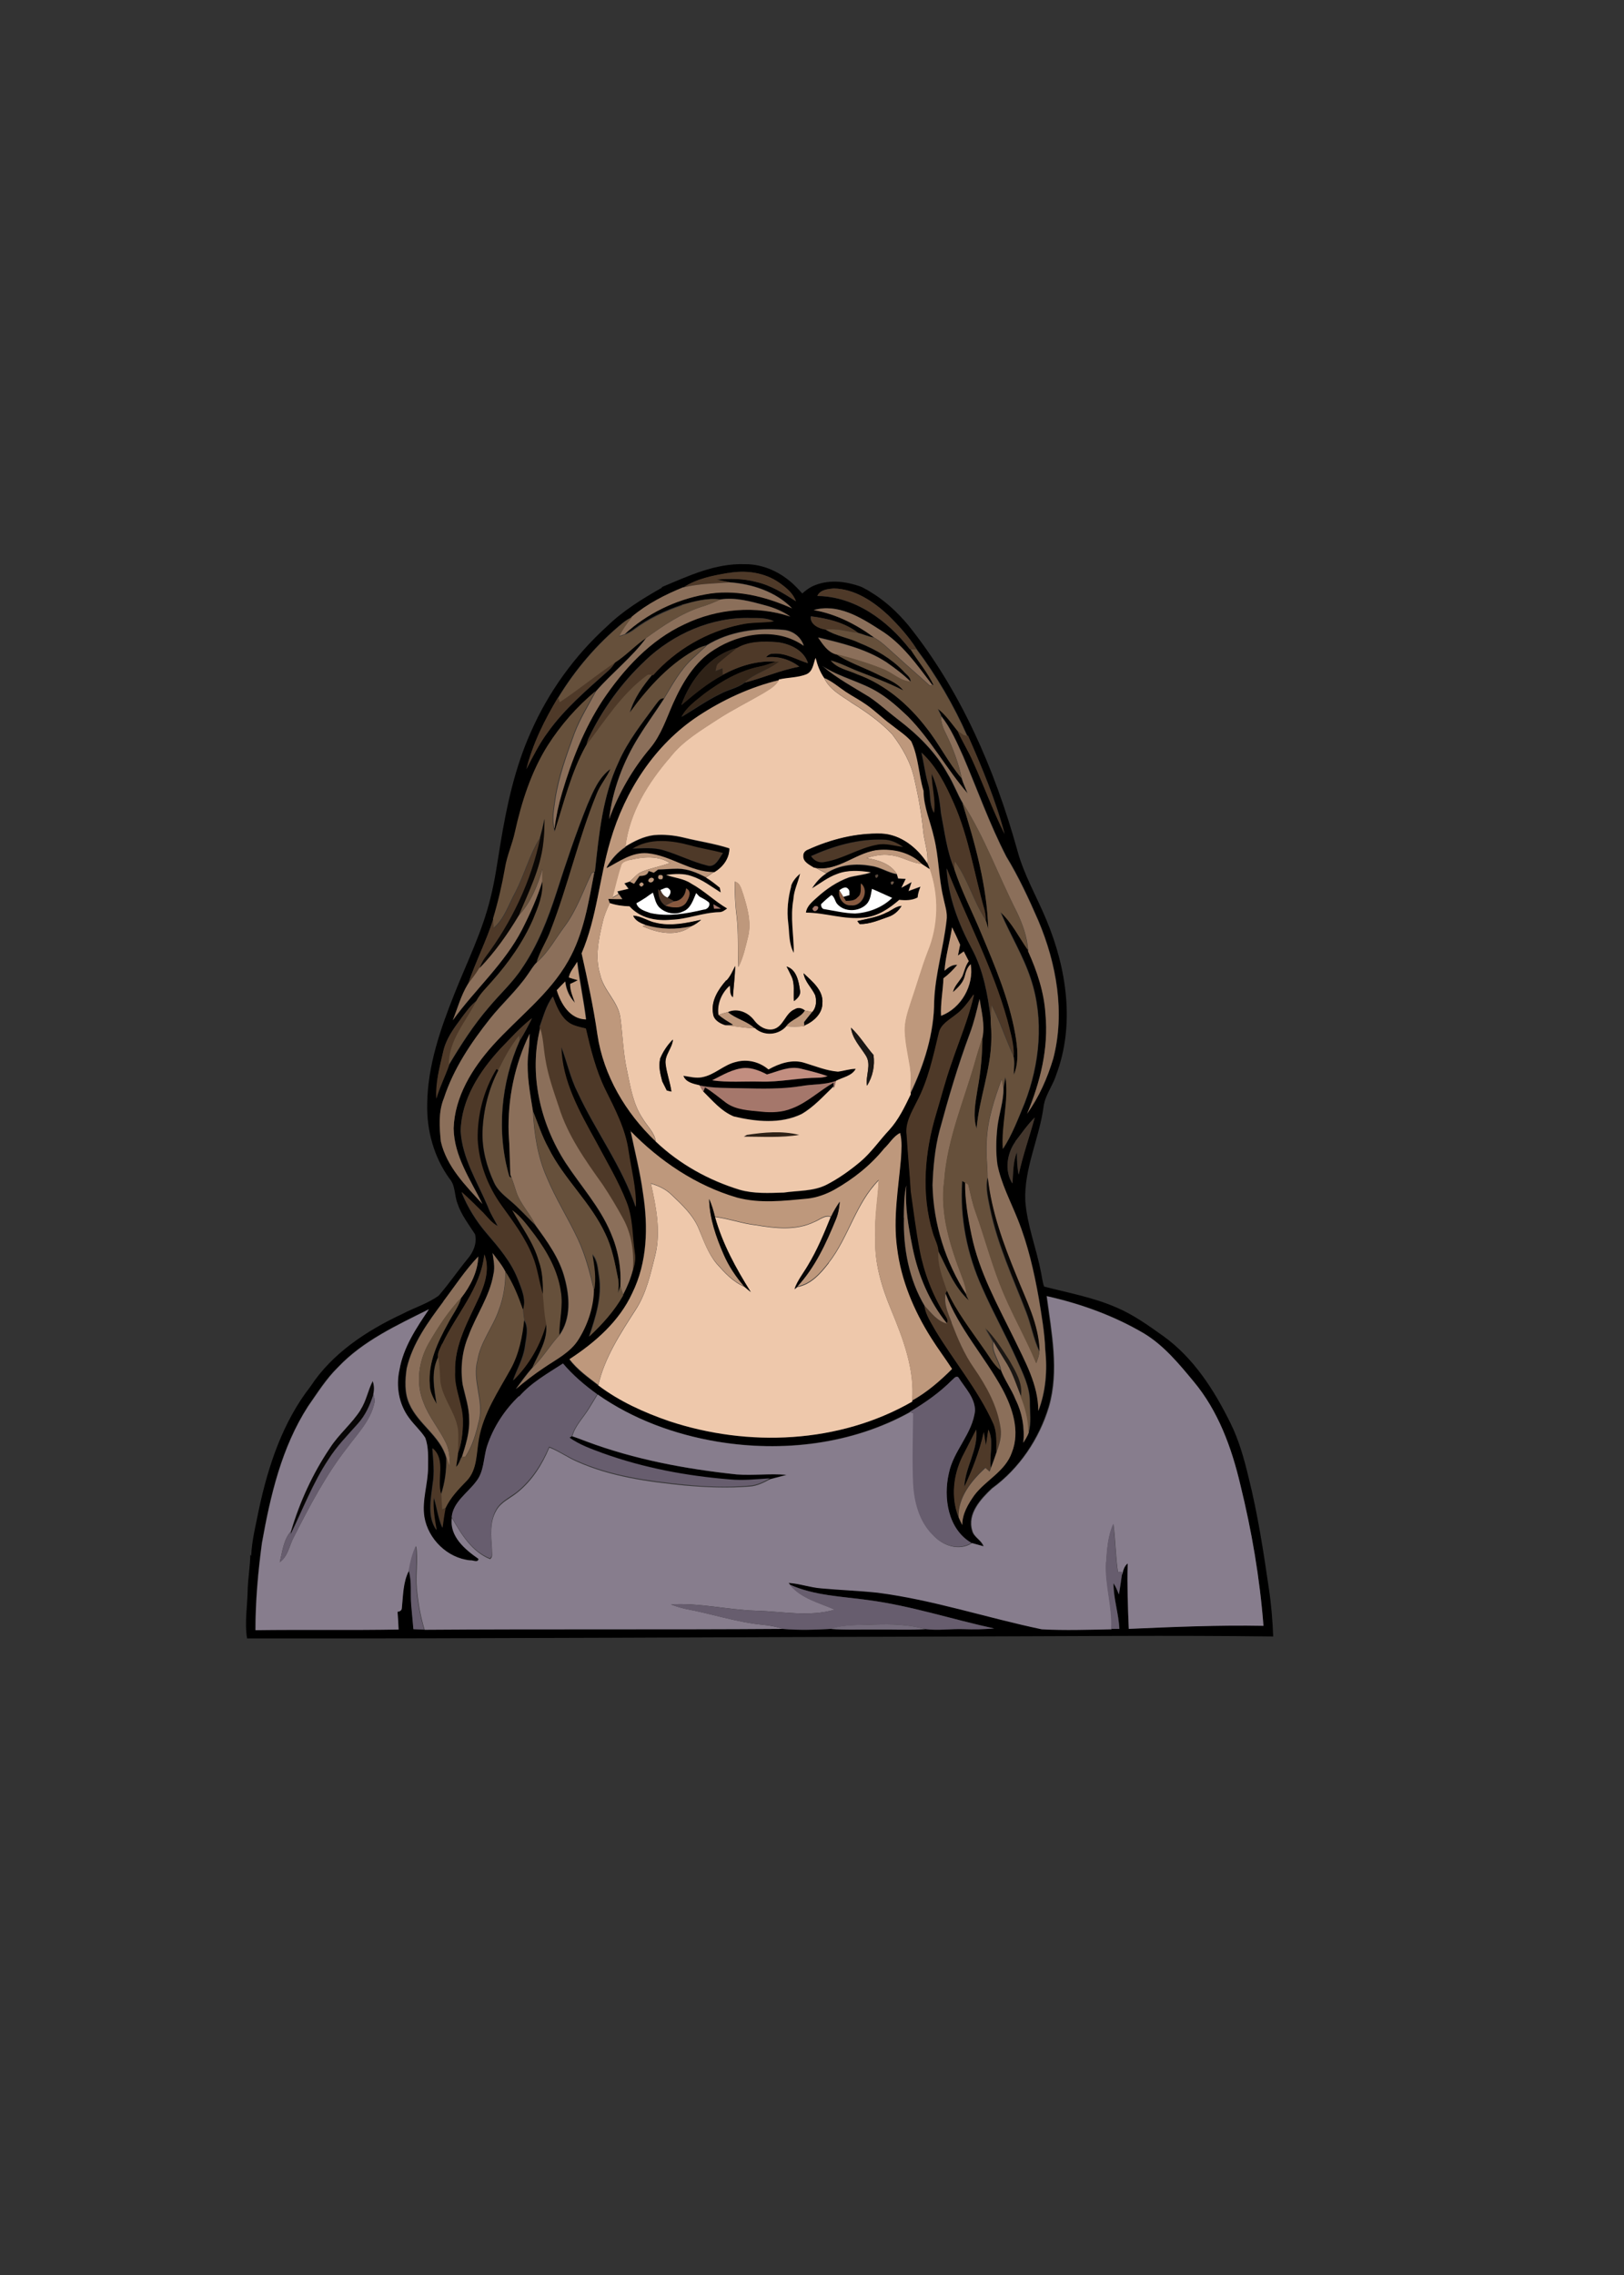 <?xml version="1.0" encoding="UTF-8"?>
<svg xmlns="http://www.w3.org/2000/svg" version="1.1" viewBox="0 0 750 1050">
  <rect x="0" y="0" width="750" height="1050" fill="#333333" stroke="none"/>
  <defs>
    <style>
      .cls-1 {
        fill: #030202;
      }

      .cls-2 {
        fill: #010101;
      }

      .cls-3 {
        fill: #030302;
      }

      .cls-4 {
        fill: #88593f;
      }

      .cls-5 {
        fill: #4d3527;
      }

      .cls-6 {
        fill: #4e3928;
      }

      .cls-7 {
        fill: #756c7c;
      }

      .cls-8 {
        fill: #c28e80;
      }

      .cls-9 {
        fill: #bb957a;
      }

      .cls-10 {
        fill: #66503b;
      }

      .cls-11 {
        fill: #1b1714;
      }

      .cls-12 {
        fill: #a5776b;
      }

      .cls-13 {
        fill: #080606;
      }

      .cls-14 {
        fill: #be987c;
      }

      .cls-15 {
        fill: #43362c;
      }

      .cls-16 {
        fill: #8b6f5a;
      }

      .cls-17 {
        fill: #675d6e;
      }

      .cls-18 {
        fill: #fff;
      }

      .cls-19 {
        fill: #0a0705;
      }

      .cls-20 {
        fill: #6e5848;
      }

      .cls-21 {
        fill: #eec8ab;
      }

      .cls-22 {
        fill: #58473a;
      }

      .cls-23 {
        fill: #040303;
      }

      .cls-24 {
        fill: #2f2217;
      }

      .cls-25 {
        fill: #010100;
      }

      .cls-26 {
        fill: #352619;
      }

      .cls-27 {
        fill: #5d4b3d;
      }

      .cls-28 {
        fill: #877d8d;
      }
    </style>
  </defs>
  <!-- Generator: Adobe Illustrator 28.6.0, SVG Export Plug-In . SVG Version: 1.2.0 Build 709)  -->
  <g>
    <g id="Layer_1">
      <g id="_x23_000000ff">
        <path d="M305.8,270.9c12.2-5.1,24.6-11,38.2-10.5,8.8-.1,17.2,4,23.4,10.2,1.1,1.1,2.1,2.2,3.1,3.3,1.4-1.2,2.9-2.4,4.5-3.2,7.3-3.5,15.6-2.5,22.9.2,1.2.7,2.6,1.3,3.8,2.1l.3.2c6.7,4,12.5,9.4,17.5,15.4,24.2,30.2,39.8,66.3,50.2,103.4,3,11.5,9.1,21.8,13.6,32.7,9.3,22.3,13.2,48.2,4.5,71.3-1.6,5.2-5.3,9.6-5.9,15.1-2,14.5-9,28.2-8.4,43.1.8,11.2,5.1,21.8,7.2,32.8.5,2.2.7,4.6,1.5,6.8,11.2,2.9,22.8,5,33.5,9.7,7.8,3.3,14.7,8.3,21.6,13.2,13.9,10,23.4,24.8,30.9,40,4,8,6.4,16.7,8.5,25.5,4.2,16.8,6.8,33.9,9.3,51,1.1,7.3,1.7,14.7,2,22.1-47.3-.6-94.7-.1-142,0-110.6.3-221.3,1-331.9.9-1.2-7.6.2-15.2.3-22.8.2-5.3,1.1-10.5,1.2-15.8l.4.5c.3-7.3,2.2-14.4,3.6-21.6,4.3-20.1,11-40.2,23.8-56.6,10.1-15.4,26-25.8,42.5-33.5,5.5-2.9,11.6-4.7,16.7-8.4,4.7-5.4,8.7-11.3,13.2-16.8,2.7-3.1,4.6-7.3,3.6-11.5-2.9-4.6-6.4-9-8.1-14.2-1.5-3.8-.9-8.3-3.7-11.5-7.2-9.9-10.6-22.3-10.3-34.5.2-17.7,6.1-34.6,12.6-50.9,5.8-14.6,12.9-28.8,16.6-44.1,2.1-8.2,3.2-16.6,4.6-25,2.9-17.6,6.7-35.2,14-51.5,8.1-18.5,20.2-35.3,35.2-48.9,7.4-7.2,16.3-12.7,25.3-17.8M336.3,264.5c-7.1,1.2-14.5,2.6-20.6,6.6-8.5,3.5-16.8,7.7-23.8,13.6-1.5.8-3,1.7-4.4,2.8-11.8,9.6-21.9,21.5-29.8,34.5-6.2,10.3-11.6,21.3-14.6,33,3-5.8,5.9-11.8,9.9-17,7.7-10.8,17.9-19.4,27.7-28.2,1.4-1.2,2.5-2.6,3.4-4.1,5.1-3.3,9.3-7.9,14.3-11.3-6.7,9.1-15.8,16.1-23.2,24.6-8.6,7.1-16.1,15.7-22.1,25.1-7.6,12.1-12,25.9-15.1,39.8-1.2,5.7-3.7,11-4.6,16.7-1.4,7.9-3.2,15.6-5.5,23.3-3.3,10.4-8.3,20.1-11.8,30.4-3.1,5.2-4.7,11-6.9,16.6,10.3-14.3,23.8-26.1,32-41.9,3.6-7.2,7-14.7,9.4-22.4.6,6.2-1.9,12.1-4.2,17.6-4.6,10.6-11.4,20.2-19.1,28.8-2.4,2.8-5.2,5.4-7,8.7-3,2.2-5,5.3-7.2,8.1-3.6,4.8-7.2,9.7-8.4,15.6-1.6,7-3.5,14.2-3.1,21.4,1.6-5.3,4.1-10.3,5.9-15.5,5.6-9.3,11.4-18.4,18.5-26.6,5-6,10.9-11.3,15.2-17.9,7.3-10.6,12-22.7,15.9-34.9,4.4-13.7,8.9-27.3,14.3-40.6,2.6-6,5.2-12.5,10.7-16.5-1.8,4.1-4.8,7.4-6.4,11.6-8.5,20.4-13.2,42.2-21.2,62.8-1.8,5.1-5,9.6-6.5,14.8-1.7,1.6-2.9,3.7-4.2,5.6-5.1,7.4-11.9,13.4-17.5,20.5-8.8,11.1-16.8,23.1-21.3,36.7-2.5,6.3-2,13.4-1.4,20,2.7,11.7,11.4,20.3,19.2,28.8-5.5-11.1-13.1-22-13.3-34.9.4-14.6,8.6-27.7,18.1-38.3,11.7-13,26.2-23.7,34.9-39.1,7.1-12.5,9.3-27,12-40.9h.3c1.8-17.2,3.5-34.8,10.9-50.6,4.3-9.8,11.1-18.3,17.4-26.9.9-1.2,1.8-2.8,3.6-2.6-3.8,5.9-8,11.6-11.7,17.6-7.2,11.5-12.1,24.5-13.7,38,4.4-11.9,10.8-23.1,19-32.8,5-6,7.5-13.5,10.5-20.5,4.3-9.6,9.9-19.1,19-24.9,12.1-7.8,29.1-10.5,41.4-1.8-1.3-4-5-6.9-9.2-7.3-12.2-1.1-25.2.6-35.8,7.2-1.1.3-2.2.6-3.2,1.1-13.2,6.8-23.4,18-32,29.9,1.9-6.6,6-12.2,10.3-17.4h.4c10.5-11.7,24.9-20,40.3-23.2,5.1-1.2,10.3-.8,15.4-1.5-3.2-1.6-6.9-1.5-10.5-1.5-18.1-.6-36,7.3-49,19.7-10.9,10.2-19.7,22.4-26.1,35.8-.4,1.1-.8,2.3-1.1,3.5-6.8,12.3-10.2,26.2-14.4,39.5,0-.3-.2-1-.3-1.3.7-5.6,1.9-11.2,3.5-16.6,4.4-14.9,10.2-29.5,18.7-42.6,9.6-14.4,21.9-27.8,37.9-35.2,15-7.2,32.9-8.8,48.8-3.5-3.4-2.4-7.3-4-11.3-5.1-6.8-1.9-13.9-3.9-21-2.8-6-.8-12,.9-17.7,2.5-8,2.7-15.7,6.3-22.4,11.4-1.2.9-2.6,1.6-4,2.1,10.2-9.5,23.3-15.8,37-18.3,13.7-2.7,27.8.8,40.3,6.4-7.5-7.7-18.4-11.3-28.8-12-2.1-.4-4.1-.7-6.2-1.2,6.1-.5,12.4-.6,18.4,1.1,6.7,1.5,12.6,5.2,18.3,8.9-1.3-3.8-4.5-6.3-7.6-8.5-6.8-4.8-15.6-6-23.7-4.5M377.4,275.1c17.4.2,32.5,11.3,42.8,24.6h.4c3.5,5.5,7.8,10.5,10.6,16.3h-.7c-7.1-9.2-14-19.2-24.2-25.4-9-5.8-19.4-12.2-30.6-9.1,10.2,1.8,19.6,6.6,27.9,12.7-2.6-.4-4.9-1.5-7.4-2.2-6.1-4.7-14.2-6.6-21.8-7.6-.6,3.6,3.7,5.7,6.7,6.1,4.9,3.1,10.7,3.8,15.9,6.3,7.4,3,14.5,7.1,20.1,12.9,1.2,1.5,3.4,2.7,3.4,4.8-3.4-3.4-7.3-6.2-11.2-9-9.5-6.1-20.6-8.8-31.5-11.4,2.1,3,4.3,6.5,8,7.6,5.9,3.9,12.7,6.2,19.1,9.3,4.2,2.2,9.2,3.7,12.2,7.6-6.8-3.5-13.9-6.1-21-8.9-4.2-1.6-8.1-3.8-12.5-4.9,3,3.7,8,4.4,12.1,6.3,13,4.6,23.8,13.9,32.1,24.8,5.9,7.4,10,16,16.2,23.2.7,2.4,1.8,4.6,2.7,6.9-9.8-11.3-17-24.8-27.6-35.5-4.1-3.9-8.4-7.7-13.2-10.8-8.2-5.2-18-7.1-26.2-12.4,6.5,5.6,14.2,9.7,21.5,14.2,4.8,3.1,8.9,7,13.4,10.5,9,6.9,17.4,15.1,22.9,25.1,2.7,4.3,4.4,9.2,7,13.6,5.9,18.9,11.4,38.2,11.9,58.1-.4-1.4-.7-2.9-1.3-4.3,0-1.5-.2-3-.5-4.4-4.7-16.5-7.2-33.8-14.3-49.6-3.8-8.4-8-16.9-14.8-23.2,1.1,4.9,1.7,9.8,3.1,14.6,1.3,4.2.3,9,2.6,13,.8-6.1-1.2-12-1.1-18.1,2.7,5.8,3.8,12.2,4.4,18.5,1.7,8.6,2.7,17.5,6.2,25.7,3.4,10.2,8.4,19.8,12.5,29.8,6.3,15,12.7,30.1,15.6,46.1,1.1,6.3,2,13-.6,19.1,0-2.9.6-5.9-.2-8.7.2-5.6-1.5-11.1-2.9-16.5-6.8-24.3-18.8-46.7-28-70.1.7,13.1,5.5,25.7,11.7,37.2,5.3,9.9,7.3,21.1,8.7,32.1,0,3.3.6,6.5.3,9.8-.2,14-5.6,27.1-6.8,41-1.8-5.8-.5-12,.4-17.9,1.5-8,2.2-16.2,2.3-24.3,1.1-5.8-.5-11.8-1.4-17.6-1.2,5.4-2.5,10.8-4.5,16-5.5,14.7-9.9,29.8-14,44.9-2.1,8.2-2.9,16.6-3.2,25,.4,17.9,6,35.6,15.7,50.6v.4c.4.7.8,1.5,1.1,2.2-6.7-6.1-10-14.8-14.1-22.7-.2-3-1.9-5.6-2.6-8.4-5.4-17.8-3.8-37.1,1.5-54.7,2.3-7.9,4.4-15.9,7.2-23.7,3.5-10.5,7.9-20.6,10.3-31.4-2.4,3.4-4.9,6.8-8.3,9.3-3,2.3-6.9,4.4-7.7,8.5-2.7,10.8-4.9,21.8-10.2,31.7-2.3,4.8-5.5,9.8-4.6,15.3.5,8.7,1.3,17.3,1.9,26,1.3,9,2.4,18.1,4.1,27,2,10.5,5.9,20.6,11.5,29.7.6,1.3,1.9,2.7,1,4.2-8.2-10-13.3-22.2-15.9-34.8-1.9-9.5-3.7-19.2-2.9-29-1.2,4.9-1,9.9-1.2,14.9-.4,14.1,2.4,28.7,9.6,40.8.6,4.1,3.1,7.6,5,11.2,8.8,14.5,19.9,27.5,26.8,43.1,1.7,4.1,1.4,8.7,1.4,13.1-.9,2.4-1.7,4.9-2.6,7.2-.8-5.9,1.6-12.1-1.1-17.6-.4,2.5-.7,4.9-1.1,7.4-.4-2.1-.7-4.1-1-6.2-2,8.8-5.3,17.2-9,25.3.3-9.1,6.5-17.2,5.5-26.5-2.1,4.2-4.2,8.3-6.4,12.5-4.2,8.6-5.3,18.8-1.8,27.8.5,1.2,1.1,2.4,1.7,3.6,0-5.2,2.7-9.7,5.6-13.8,5.3-7,14.3-11,17.3-19.7,3.9-9.8.3-20.5-4.4-29.3-8.2-15-20.1-27.8-26.2-44,.2-.4.6-1.1.8-1.4,4.4,9.6,11,18.1,17,26.8,2.5,3.3,4.5,7.2,7.7,9.9,1.8,4.8,4.9,8.9,6.8,13.7,3,6.2,4.2,13.1,3.6,20,.9-1.5,1.9-3,2.5-4.7,1.4-4.6.5-9.5.6-14.3,0-7-3.4-13.4-6.1-19.6-5-11.1-11-21.8-15.9-33-7-15.4-10.4-32.4-9.2-49.3.3.2,1,.5,1.3.7,0,8.2,1.3,16.5,3,24.5,3.5,16.9,12,32.1,19.5,47.4,5.1,10.6,11.2,21.4,11.3,33.6,3.5-8.9,4.2-18.7,3.2-28.2-.3-8-1.7-15.9-3-23.8-2.2-12.4-5-24.7-9.7-36.4-3.4-8.3-7.7-16.4-9.4-25.3-.8-5.8-.7-11.6,0-17.4.7-6,2.9-11.8,2.8-17.9.3-1.8.7-3.6,1-5.3,1.6,11.1-2,22.2-1.2,33.3,4.2-6.5,7-13.9,10-21.1,7-18.1,9-38.6,2.9-57.2-3.5-10.8-9.6-20.5-14-31,5.3,5,8.5,11.6,12.6,17.4v.6c4.2,9.2,7.5,18.9,8.1,29,1.5,15.8-2.5,31.5-8.5,46,5.6-7.7,9.4-16.5,12.1-25.5,5.5-21.2,1.5-43.7-6.9-63.6-4.4-10.1-9-20.1-14.8-29.6-7.7-14.9-13.3-30.8-19.9-46.2-3-6.5-5.8-13.1-10.2-18.7v-.2c-.5-1-1-2.1-1.5-3.1,3.6,2.7,6.1,6.4,8.9,9.9,2.2,5,5.2,9.7,7.4,14.8,5,11,9,22.4,14.5,33.2-4.1-15.6-10.4-30.6-16.9-45.3h-.3c-6.3-14.2-14.1-27.6-23.4-40-3.7-5.8-8.3-10.9-13.2-15.7-6.9-6.4-15.4-12.1-25.1-12.3-2.8.2-6.3.5-7.6,3.5M340.3,299.1c-12.5,3.2-21.4,14.6-25.6,26.2,6-5,12-10.1,19-13.8,7.5-4.1,16.1-6.8,24.8-6.1-2.5.8-4.9,1.8-7.5,2.3-9.5,1.9-18,6.9-25.7,12.6-3.9,3.1-8.2,6.1-10.5,10.6,5.9-3.5,11.5-7.5,17.7-10.5,3.7-2.1,8.1-2.7,11.4-5.3,8.5-2.2,16.6-5.8,25.3-7.4-4.4-3.4-9.9-5-15.4-4.3.8-1,1.9-1.8,3.3-1.7,5.8-.5,10.8,2.8,16.1,4.4-1.9-6-8.4-9-14.1-9.7-6.3-.4-13.1-.5-18.7,2.7M376.7,303.8c-.9,2.7-1.2,6.2-4.2,7.5-4,1.6-8.4,1.4-12.6,2.4v.2c-13.5,3.2-26.1,9.1-37.5,16.6-20,13.3-33.8,34.6-40.5,57.5-5.1,17.2-6.2,35.4-13.3,52,2.7,12.4,5.5,24.9,7.3,37.5,2.8,18.9,13.1,36.2,26.8,49.2v.2c11,10.4,24.5,17.9,38.8,22.3,6.6,1.9,13.6,1.5,20.4,1.3,6.7-1,13.8-.5,19.9-3.7,5.5-2.9,10.6-6.5,15.4-10.5,5-4.3,8.8-9.8,13.3-14.6,4.4-4.8,7.2-10.7,10-16.5v-.4c6.4-13.2,10.9-27.8,11-42.6.5-12.6,4.3-24.7,5.7-37.1.5-3.7-.8-7.2-1.5-10.8-2.1-9.1-2-18.6-4.3-27.7-1.5-7.2-4.7-14-4.8-21.4-2.3-7.5-2.3-15.7-5.7-22.9-2.7-3-6.1-5.2-9.3-7.7-4-2.9-7.5-6.5-11.6-9.3-3-2.1-6.3-3.8-9.3-5.8-3.3-2.2-6.3-4.9-10-6.4-1.9-2.7-3.1-5.9-3.9-9.1M439.7,428c-1,6.7-3,13.3-3.5,20.1,1.7-1.4,3.5-2.9,5.9-2.7-1.8,2.3-4,4.5-6.4,6.2-.2,5.8-1.4,11.5-1.1,17.3,9.4-3.4,15.3-14,13.7-23.8-1.7,1.5-2.2,3.6-2.8,5.7-.7,3-3.1,5.2-5.4,7.2.6-3,3-5,4.4-7.5.9-2.3,1.4-4.8,2.9-6.8-.8-1.5-1.6-3-2.3-4.5-.9.6-1.8,1.3-2.7,1.9.3-1.7.6-3.4,1-5-1.1-2.7-2.4-5.4-3.7-8M262.7,451.1c1.4.5,2.8.9,4.3,1.3-1.2.6-2.3,1.2-3.5,1.7,0,3.1,1.2,5.9,2.2,8.7-2.6-2.7-4.1-6.1-4.5-9.8-1.4,1.3-2.6,2.7-3.9,4,1.8,6.3,6.1,13.4,13.5,13.5-1.1-8.9-3-17.7-4.1-26.6-1.3,2.4-3.4,4.5-3.8,7.2M249.3,474l.2.6c-5.4,21.2,0,44.1,11.7,62.2,7,10.7,15.8,20.3,20.8,32.2,3.4,7.8,5,16.2,4.5,24.7-.4,1-.8,2.1-1.1,3.2.3-2.3.4-4.6,0-6.8-1.4-7-2.6-14.1-5.8-20.5-6.7-14.6-19.2-25.4-26.3-39.7-3-5.4-4.8-11.4-7.2-17.1-1.3-8.2-2.9-16.4-2.3-24.7.4-3.6.8-7.3.8-11-6.9,14.2-10.2,30.1-9.7,45.9.5,6.4.5,12.8.8,19.2l.6,1.5c-.2-.2-.7-.5-1-.6-6.1-20.7-3.9-43.3,4.8-62.9,2.1-3.3,3.9-6.7,5.6-10.2-5.4,4.2-9.9,9.3-14.7,14.2-9.6,10.4-18,23.3-18.3,37.9.7,12.5,7.7,23.4,12.5,34.7,1.2,3.3,3.1,6.2,4.7,9.3-2.8-1.4-4.6-3.9-6.7-6.1-3.3-3.3-6.6-6.6-10.1-9.7,2.8,7,6.8,13.4,11.7,19.1,5.5,6.4,11.1,12.9,14.2,20.8,1.7,4.5,4.1,9.5,2.5,14.4-2.2-6.1-4.6-12.2-8.1-17.6-1.6-3.2-4-5.8-6-8.7.5,3.3,1.3,6.6.4,9.9-1.7,10.3-8,18.8-11.5,28.4-3,7-3.8,14.9-2.7,22.5,1.1,5.3,3,10.5,3,16,.3,6-1.6,11.9-3.4,17.6h-.3c-.7,1.6-1.2,3.4-2.5,4.6.2-1.9.6-3.9.8-5.8,1.9-4.9,2.6-10.1,2.5-15.3.1-7.8-4.1-15-3.6-22.9-.4-12.5,6.1-23.7,11.2-34.7,2.6-6,4.9-13.1,2.3-19.5-1.6,15.7-12.9,27.6-19.4,41.3-.8,2-2.1,3.9-1.9,6.1-3.4,6.8-1.9,14.5-.7,21.7-1.6-2.8-3.2-5.7-3.2-9-.8-10.1,3.7-19.6,8.4-28.2,2.1-4,4.9-7.6,6.2-12,4.2-5.4,7.6-12,7.8-19-6.1,6.3-10.9,13.8-16.2,20.8-7,9.4-14.2,19.2-16.9,30.8-.8,5.4-1.1,11.3,1.2,16.4,4.1,9.4,14.3,14.8,17.1,24.9.2,5.7-.6,11.4-2.4,16.9-2.3-6.8,2.4-15.8-4-21.3.4,5.5,1.1,11.1.1,16.6-.8,7-2.6,14.9,1.8,21.1-.9-5-1.8-10.1-1.3-15.2,1.5,4.7,2,9.6,4,14.1.4-3,.8-6,1.4-9,2.3-4.9,6.1-8.8,9.8-12.6,4.9-5.1,4.5-12.8,5.6-19.3,2.1-11.8,9-22,14.7-32.3,3.8-7,5.4-14.9,6.2-22.7,2.4,3.8.9,8.4.4,12.5-.8,5.5-3.7,10.3-5.5,15.5,7.3-7.3,12.6-16.5,15.3-26.4,1.1,7.4-3.5,14-6.3,20.4-2.8,3.1-5.2,6.5-7.7,9.9,4.2-3.5,8.4-6.8,12.9-9.8,5.7-3.9,12.2-7,16-13.1,4.2-6.7,6.9-14.7,7.1-22.6,1.1-5.5.1-11.2-.8-16.6,2.6,2.7,2.6,6.6,3.2,10.1,1.5,9.5-1.6,18.9-4.6,27.9,6-5.6,11.6-11.8,15.7-18.9v-.3c1.8-3.6,3.4-7.5,4.4-11.4,1-2.6,1.6-5.4,1-8.2-1.2-7.8-.8-16-3.8-23.4-3.8-9.7-9.3-18.7-14.1-27.9-7.5-13.6-15.7-27.9-16-43.8,2.7,7,4.2,14.4,7.6,21.1,8.3,17.9,20.5,34.1,26.8,52.9.2-8.8-2.1-17.3-3.4-25.9-1.4-10.2-6.3-19.4-10.8-28.5-4.3-8.9-6.6-18.5-8.9-28-3-.8-6.4-1.3-8.8-3.5-3.4-2.9-4.9-7.1-6.4-11.2-3.1,4.1-4.3,9.2-6.1,14M468.9,526.9c-3.9,5.4-5.1,13.5-1.4,19.3.4-4.9.1-9.9,2.1-14.5,0,3.5.1,7,.8,10.4,1.9-8.9,5-17.5,7.4-26.3-3.4,3.4-6.1,7.4-9,11.1M291.1,521.9c2,9.7,4.5,19.3,5.8,29.1,2.4,15.4,2,31.8-5,46-6.1,13-17.2,22.7-29,30.5,3.6,4.8,8.6,8.3,13.3,11.9,9.8,7.4,21.2,12.5,32.7,16.5,36.5,12.1,78.5,10.4,112.2-9v-.3c6.9-3.9,12.9-9.1,18.5-14.6-3.1-4.8-6.6-9.4-9.6-14.2-8-12.6-14-26.8-15.8-41.7-1.9-13.7.6-27.5,1.8-41.1.2-4,.6-8-.4-11.9-3.2,1.5-4.9,4.9-7.4,7.2-6.4,7.8-14.3,14.1-23,19-3.8,2.1-7.9,3.5-12.3,4.1-10.8,1-22,2.4-32.7-.5-18.8-5.6-35.6-16.8-49.2-30.8M483.2,598.2c2.2,16.8,5.8,34.3,1,51-4.5,14.9-13.6,28.6-26.3,37.7-5.2,4.9-11.5,11.8-9.1,19.5.8,3.1,4.2,4.3,5.2,7.2-1.8-.5-3.6-1-5.4-1.5-10.8-6.4-13.1-20.8-10.4-32.1,2.1-10.5,11-18.2,12.1-29,0-5.9-4.5-10.3-7.5-15-.9-1.4-2.2,0-2.9.8-5.8,5.9-12.7,10.7-19.8,14.9-26.8,14.9-59,18.6-89,13.6-19.7-3.3-38.9-10.4-55.3-21.8-5.8-4.1-11.2-8.7-15.8-14.2-7.1,4.6-14.7,8.8-20.3,15.3-6.8,6.4-12,14.3-14.8,23.2-1.6,5.4-1.3,11.6-5,16.2-4,5.3-10.7,9.5-11.3,16.5-1.2,8.5,6,14.6,12.3,18.9-.2,2-2.6.5-3.8.7-10.5-1-19.5-9.8-21.2-20.1-1.2-7.7,1.6-15.2,1.7-22.9,0-4.5.3-9.2-1.3-13.6-2.1-3.4-5.2-6-7.5-9.2-4.7-6.3-6.1-14.6-4.4-22.2,1.8-10.4,7.8-19.3,13.6-27.9-14.8,7.4-30.4,14.5-41.9,26.7-5.5,5.3-9.6,11.8-13.9,18.1-12.2,18.9-17.4,41.2-21.3,63.1-1.8,13.3-3,26.8-3,40.2,22-.3,44.1,0,66.1-.3-.2-2.7-.3-5.5-.5-8.2,1.3-.2,1.9-.8,2-1.8.7-5.8.6-11.9,3.3-17.2,1.6,5.3.7,10.8,1.2,16.2.3,3.7.7,7.3,1,11,1.7,0,3.3.1,5,.2,55.2-.4,110.4,0,165.6-.4,7.3.7,14.8.5,22.1,0,7.1.6,14.3.1,21.5.3,7.5-.1,15,.3,22.4-.2,5.8.8,11.7-.2,17.5,0,4.7.2,9.4,0,14.1-.3-19.4-4.2-38.4-10.5-58.2-13.1-12.1-1.7-24.8-2-36.1-7.1-.2-.2-.6-.8-.8-1,5.1.4,9.9,2.2,15,2.5,8.7.8,17.4,1,26,2,25.8,3.3,50.6,11.6,75.9,16.9,10.7.5,21.5.1,32.2,0,1.3,0,2.5,0,3.8,0-.3-7.1-2.8-13.9-2.7-21.1,1,1.6,1.8,3.4,2.5,5.2.5-3.1,1-6.1,1.4-9.2h0c.5-1.8.9-3.9,2.6-5.2-.3,10.1,0,20.1.5,30.2,20.7-.9,41.5-1.7,62.2-1.4-1.7-22-5.5-43.8-10.7-65.2-4-17-10.2-33.9-21.5-47.5-6.8-8.2-13.7-16.6-22.9-22.2-14-8.3-29.4-13.8-45.2-17.3Z"/>
        <path d="M381.5,403.2c6.1-4,13.6-4.7,20.7-3.4,4.2.5,7.8,3.1,11.9,3.8.2.5.5,1.5.6,2,1.2,0,2.3.1,3.5.2-.5,1-1.5,3.1-2,4.1,1.2-.7,3.5-2,4.7-2.6-.4,1-1.1,3.1-1.4,4.1,1.8-.7,3.7-1.3,5.5-2-.6,1.6-1.2,3.2-1.3,5-2.6,1.4-5.6,1.4-8.5,1.1-4.6,4-10,7.7-16.3,8.2-9,1.1-17.8-2.4-26.8-2.3.4-3.1,3-5.1,5.2-7.1,4.3-3.9,9.2-7.2,14.7-9.2,3.3-1,6.9-1.1,10.1-2.3-5.2-.9-10.7-1.2-15.7.8-4.2,1.5-7.7,4.3-11.5,6.6,1.8-2.7,3.9-5.2,6.6-6.9M404.2,404c.2,3.3,2.9-1.7,0,0M408.3,405.3q.5.5,0,0M411.4,407.1c0,3.3,3-1.5,0,0M397.7,407.8c-.3,2.1.5,4.8-1.5,6.3-1.4,1.7-3.6,1.6-5.5,1.7-.3-.5-.9-1.4-1.1-1.8.7-.2,2.1-.6,2.8-.8-.2-.9.2-2.1-.6-2.8-1.1-1.5-3-.3-4.1.6-.8,3.3,1.8,7.2,5.4,6.9,5,.7,8.6-6.6,4.7-10M402.8,410.3c-.5,2.5-.6,5.2-2.5,7.1-3.5,3.6-10.2,3.8-13.6-.1-1.1-1.2-1.2-3.3-2.6-4.1-1.7,1.3-3.3,2.7-4.8,4.2,0,1,.4,2.2,1.6,2.3,4.7.7,9.3,1.9,14.1,2,6.2-.3,12.6-2.7,17.1-7.2-1.7-.8-3.4-1.5-5.1-2.3-.5-.2-1.5-.7-2-.9-.7-.3-1.4-.6-2.1-.9M376.2,418.2c-.3.3-.8.9-1,1.1.8,3.5,4.9-1.6,1-1.1Z"/>
        <path d="M304,401.4c3,0,6-.4,9-.4,4.6,0,9,1.9,13.1,4,2.3,1.4,4.4,3,6.4,4.7,0,.5.3,1.6.4,2.2-4.3-2.7-8.4-5.9-13.3-7.5-3.8-1.3-8-1-11.9-.6,3.8,1.5,8.1,1.6,11.6,4,6,3.2,10.8,8.1,16.6,11.5-1.1.8-2.2,1.8-3.7,1.7-7.5.1-14.6,3.3-22.2,3.5-6.9.8-14.5-.8-19.2-6.2-3.1,0-6.2-.4-9.1-1.5-.2-.5-.6-1.5-.7-2,2.2,0,4.3,0,6.5.1-.6-.8-1.1-1.5-1.6-2.3-.1-.3-.4-.9-.5-1.2,1.7-.4,3.4-.8,5.1-1.2-.6-.8-1.3-1.7-1.9-2.5.6-.2,1.8-.6,2.4-.8.5.2,1.5.7,2,1,.8-1.2,1.7-2.4,2.5-3.6,1.8-.1,3.7-.1,4.2-2.3.8.3,1.6.5,2.4.8.7-.5,1.3-1,2-1.5M304.2,404c-.6,1.5,0,2.1,1.7,1.7.6-1.5,0-2.1-1.7-1.7M301.3,405.2c-1.2-.5-2.8,1.5-1.2,2,1.2.5,2.8-1.6,1.2-2M295.2,408.2c.6,1.3,1.3,1.3,2.1,0-.6-1.3-1.3-1.3-2.1,0M305,410.7l.4.9-1.2-1c-.2,2.9.6,5.8,3.1,7.4,3.1.9,7.2,1.7,9.5-1.3,1.3-2,3-5.4,0-6.7-.3,3.2-2.3,5.8-5.6,6-1-.6-2-1.1-3-1.6,1.1-.9,2.2-2.9.8-4-1.1-1.4-2.8.2-4,.4M291.3,411.3q.5.5,0,0M298.2,414.3c-1.4.9-2.8,1.8-4.3,2.6.9,2.8,4.1,3.6,6.5,4.5,8.1,1.8,16.6.3,24.6-1.6,1.7,0,3.2-1.7,2.4-3.3-1.3-1.1-2.9-1.9-4.4-2.7-.5-.5-1-1.1-1.5-1.6-1.4,3.2-2.5,7.1-6.1,8.5-3.5,1.7-7.8.9-10.6-1.6-2.1-1.8-2.4-4.6-3.3-7.1-1.1.8-2.2,1.5-3.3,2.3M329.7,419.3c1,0,2.1,0,3.2,0-1.1-.7-2.3-1.3-3.4-2,0,.6.1,1.3.2,1.9Z"/>
        <path d="M365.4,409c.7-2.4,2.4-4.2,4.2-5.8-.9,4-2.9,7.7-3.1,11.9-1.5,8.2,0,16.4.2,24.7-2.4-4.1-2-9.2-2.6-13.8-.8-5.7-.2-11.5,1.4-17Z"/>
        <path d="M366.9,465.8c1.6-1,3.5-.6,4.8.6-1.9,3.3-6.3,4.1-8.6,7.2-3.7,4.3-10.4,4.7-14.6.9-3.6-3.3-8.7-4.2-12.4-7.5,4.3-2,9.4.2,12.1,3.8,2,2.7,5.4,4.9,8.9,4.1,4.8-1.3,5.4-7.4,9.8-9.2Z"/>
        <path d="M324.1,497.2c5.9-1,10.1-5.9,15.9-7.1,5.2-1.4,10.8,0,14.9,3.5,5-2.8,11.1-4.9,16.8-3,5,1.5,10,3.6,15.3,4,2.7-.4,5.4-1.3,8.2-1.3-1.8,3.3-6.1,3.8-9.2,5.6-5.1,1.9-10.7,1.4-16.1,2.4-8.9,1.4-17.9,1.2-26.8,1-6.7-.2-13.4,0-20-1.3-2.8-.7-6.4-1.3-7.5-4.4,2.8.4,5.7,1.2,8.5.7M328.9,498.6c7.3,1.1,14.8.4,22.1.6,9.1.3,18-1.7,27.1-1.8,1.4,0,2.8-.4,4.1-.7-4-1.4-8-2.4-12.1-3.4-5.5-1.5-10.8,1.1-15.9,2.6-3.2-1.6-6.5-3.1-10.1-3-5.5.3-10.4,3.3-15.2,5.7Z"/>
        <path d="M365.6,511.5c7.2-2.7,12.7-8.2,19.3-11.9v1.7c-4.6,4.5-9.1,9.5-14.8,12.8-9.8,4.7-21.1,3.6-31.3,1.1-5.8-2.3-9.8-7.2-14.1-11.5.2-.5.6-1.5.8-2,3.4,2.1,6.4,4.7,9.6,7,4.7,3.5,10.9,3.6,16.5,4.2,4.7.5,9.5.2,14-1.5Z"/>
      </g>
      <g id="_x23_4e3928ff">
        <path class="cls-6" d="M336.3,264.5c8.1-1.5,16.9-.3,23.7,4.5,3.1,2.2,6.3,4.8,7.6,8.5-5.7-3.7-11.6-7.4-18.3-8.9-6-1.6-12.3-1.6-18.4-1.1,2.1.4,4.1.8,6.2,1.2-7.1.6-14.4.7-21.3,2.3,6.1-4,13.5-5.4,20.6-6.6Z"/>
        <path class="cls-6" d="M377.4,275.1c1.3-2.9,4.8-3.2,7.6-3.5,9.7.2,18.2,5.9,25.1,12.3,4.9,4.8,9.5,9.9,13.2,15.7-.9,0-1.8,0-2.7,0h-.4c-10.3-13.3-25.4-24.4-42.8-24.6Z"/>
        <path class="cls-6" d="M297.9,305c13-12.4,30.9-20.3,49-19.7,3.5,0,7.2-.1,10.5,1.5-5.1.8-10.3.3-15.4,1.5-15.4,3.2-29.8,11.5-40.3,23.3h-.4c-.5,0-1.4-.1-1.9-.1-12,8.6-19.9,21.4-28.7,32.9.3-1.2.6-2.4,1.1-3.5,6.4-13.4,15.3-25.7,26.1-35.8Z"/>
        <path class="cls-6" d="M374.5,284.5c7.6.9,15.6,2.8,21.8,7.6-5-.6-10-2.2-15-1.5-3-.4-7.4-2.4-6.7-6.1Z"/>
        <path class="cls-6" d="M340.3,299.1c5.6-3.3,12.4-3.2,18.7-2.7,5.8.7,12.3,3.7,14.1,9.7-5.3-1.6-10.3-4.9-16.1-4.4-1.4,0-2.5.7-3.3,1.7,5.5-.7,11,.9,15.4,4.3-8.7,1.6-16.8,5.2-25.3,7.4,4.6-4.3,11-5.8,15.9-9.7h-1.2c-8.7-.7-17.2,2-24.8,6.1,0-1,0-2.1-.1-3.1-1.1.4-2.2.9-3.3,1.3.4-1.3.3-2.9,1.5-3.8,2.7-2.4,5.6-4.6,8.4-6.9Z"/>
        <path class="cls-6" d="M258.4,324c8.8-5.8,16.9-12.5,25.7-18.4-.9,1.5-2,3-3.4,4.1-9.8,8.7-20,17.4-27.7,28.2-3.9,5.3-6.8,11.2-9.9,17,2.9-11.7,8.4-22.7,14.6-33,.2.5.5,1.5.7,2Z"/>
        <path class="cls-6" d="M442,336.9c1,.8,2.1,1.6,3.2,2.3.4,0,1.1.3,1.5.3h.3c6.5,14.8,12.7,29.8,16.9,45.4-5.4-10.8-9.5-22.2-14.5-33.2-2.2-5.1-5.2-9.7-7.4-14.8Z"/>
        <path class="cls-6" d="M425.7,347.5c6.8,6.2,11.1,14.8,14.8,23.2,7,15.8,9.5,33.1,14.3,49.6.3,1.4.5,2.9.5,4.4-5.6-8.5-8.1-18.6-14.1-26.9,0,.9-.2,2.6-.3,3.5-3.5-8.1-4.5-17.1-6.2-25.7-.6-6.4-1.6-12.7-4.4-18.5,0,6.1,1.9,12,1.1,18.1-2.3-4-1.3-8.7-2.6-13-1.4-4.8-2-9.8-3.1-14.6Z"/>
        <path class="cls-6" d="M238,412c4.3-8.2,6.6-17.4,11.5-25.3-4.1,20-13.2,39-25.5,55.3-1.1,1.5-1.8,3.1-2.5,4.8-1.6,2.7-3.5,5.1-5.4,7.6,3.4-10.3,8.5-20,11.8-30.4,0,1.4.2,2.9.3,4.3,4.9-4.3,6.8-10.7,9.8-16.2Z"/>
        <path class="cls-6" d="M291.9,391.7c8.1-5.2,18.2-4,27-1.6,5,1.4,10.1,2.1,15,3.5-1.8,2.4-3.6,7-7.3,5.8-6.9-1.6-13.2-4.9-20-7-4.8-1.5-9.8-1-14.7-.8Z"/>
        <path class="cls-6" d="M374.6,395.2c10.5-4.7,21.8-8,33.4-7.6,3.4,0,6.5,1.5,9.2,3.4-4-.4-8.1-1.9-12.1-1-8.3,1.4-15.6,6.4-23.9,7.9-2.6.6-5.1-.4-6.5-2.6Z"/>
        <path class="cls-6" d="M437.3,400.9c9.2,23.4,21.3,45.8,28,70.1,1.3,5.4,3.1,10.8,2.9,16.5-3.6-7.7-6.2-15.8-10-23.4-.2,2-.4,4.1-.5,6.1-1.5-11-3.4-22.2-8.7-32.1-6.1-11.5-11-24-11.7-37.2Z"/>
        <path class="cls-6" d="M449.8,459.2c-2.4,10.8-6.8,21-10.3,31.4-2.8,7.8-4.8,15.8-7.2,23.7-5.3,17.6-6.9,36.9-1.5,54.7.8,2.8,2.4,5.5,2.6,8.4-.4,6.3,2.1,12.3,4,18.2-.2.3-.6,1.1-.8,1.4-.9,4.6,1.2,9.1,2.8,13.3,2.8,7.2,5.8,14.5,10.3,20.8,5.8,8.3,10.9,17.6,12.3,27.8.7,3.8-.6,7.6-1.9,11.2,0-4.4.4-9-1.4-13.1-7-15.5-18.1-28.6-26.8-43.1-2-3.6-4.4-7-5-11.2,3,3.1,5.8,7,10.3,8.1,1-1.5-.3-2.9-1-4.2-5.6-9.1-9.5-19.2-11.5-29.7-1.7-9-2.8-18-4.1-27-.5-8.7-1.4-17.3-1.9-26-.8-5.6,2.3-10.6,4.6-15.3,5.3-9.9,7.6-20.9,10.2-31.7.8-4.1,4.7-6.1,7.7-8.5,3.4-2.4,5.9-5.9,8.3-9.3Z"/>
        <path class="cls-6" d="M249.3,474c1.7-4.8,3-9.9,6.1-14,1.5,4,3.1,8.3,6.4,11.2,2.4,2.2,5.7,2.7,8.8,3.5,2.2,9.5,4.6,19.2,8.9,28,4.5,9.1,9.4,18.3,10.8,28.5,1.3,8.6,3.6,17.1,3.4,25.9-6.3-18.9-18.5-35-26.8-52.9-3.4-6.7-4.9-14.2-7.6-21.1.3,15.9,8.5,30.2,16,43.8,4.9,9.2,10.3,18.2,14.1,27.9,3,7.5,2.6,15.6,3.8,23.4.5,2.8,0,5.6-1,8.2.6-8.1-.6-16.6-4.6-23.8-2.9-5.3-6.1-10.6-9.4-15.6-7.9-11.2-16-22.6-20.2-35.8-2.4-7.2-5-14.4-6.2-21.9-.9-4.8-.9-9.8-2.4-14.4l-.2-.6Z"/>
        <path class="cls-6" d="M213,470c2.2-2.9,4.3-6,7.2-8.1-4.6,9.7-12.9,18.4-12.8,29.7-1.8,5.2-4.4,10.2-5.9,15.5-.5-7.3,1.5-14.4,3.1-21.4,1.2-5.9,4.9-10.9,8.4-15.6Z"/>
        <path class="cls-6" d="M231,484.1c4.7-4.9,9.3-10,14.7-14.2-1.8,3.4-3.5,6.9-5.6,10.2,0-.5-.2-1.7-.2-2.2-4,4.9-6.9,10.4-9.7,16-.2-.1-.5-.3-.7-.5-5.9,9.7-8.9,21.1-8.7,32.5.7,10.9,4.7,21.5,11,30.4,5.3,7.5,11,14.9,14.4,23.5,2.3,5.6,2.9,11.6,4.7,17.4.4,4.5.6,9,1.5,13.5-2.7,10-7.9,19.1-15.3,26.4,1.8-5.2,4.7-10,5.5-15.5.5-4.1,2-8.7-.4-12.5-.2-1.6-.4-3.1-.6-4.7,1.6-4.9-.7-9.9-2.5-14.4-3.2-7.9-8.8-14.4-14.2-20.8-4.9-5.7-8.9-12.1-11.7-19.1,3.5,3.1,6.8,6.4,10.1,9.7,2.1,2.2,3.9,4.7,6.7,6.1-1.6-3-3.6-6-4.7-9.3-4.8-11.3-11.8-22.2-12.5-34.7.3-14.6,8.7-27.5,18.3-37.9Z"/>
        <path class="cls-6" d="M204.3,620.2c6.5-13.8,17.7-25.6,19.4-41.3,2.6,6.4.4,13.5-2.3,19.5-5,11-11.6,22.2-11.2,34.7-.5,7.9,3.7,15.1,3.6,22.9,0,5.2-.6,10.5-2.5,15.3.1-3.9.4-7.8,0-11.6-1.2-7.8-6.9-14-8.1-21.8-.3-3.8-.3-7.7-1-11.5-.2-2.2,1.1-4.2,1.9-6.1Z"/>
        <path class="cls-6" d="M444.4,672.3c2.1-4.2,4.3-8.3,6.4-12.5,1,9.3-5.2,17.4-5.5,26.5,3.8-8.1,7.1-16.5,9-25.3.3,2,.7,4.1,1,6.2.4-2.5.7-4.9,1.1-7.4,2.7,5.5.3,11.7,1.1,17.6-.2.4-.5,1.2-.6,1.6-.6-.6-1.3-1.1-1.9-1.7-6.4,5.9-12.7,13.7-12.4,22.8-3.5-9-2.4-19.2,1.8-27.8Z"/>
        <path class="cls-6" d="M199.8,668.4c6.4,5.4,1.7,14.4,4,21.3.2,2.3.3,4.6.4,7,.4-.2,1.2-.4,1.6-.6-.6,3-1,6-1.4,9-2-4.5-2.5-9.5-4-14.1-.5,5.1.4,10.2,1.3,15.2-4.3-6.2-2.6-14.1-1.8-21.1,1-5.5.3-11.1-.1-16.6Z"/>
      </g>
      <g id="_x23_8b6f5aff">
        <path class="cls-16" d="M315.7,271.1c7-1.7,14.2-1.8,21.3-2.3,10.5.8,21.4,4.4,28.8,12-12.5-5.6-26.6-9.1-40.3-6.4-13.7,2.5-26.8,8.9-37,18.3-.9.3-1.9.6-2.8.9,1.8-3.2,3.8-6.2,6.1-9,7-5.9,15.4-10.2,23.8-13.6Z"/>
        <path class="cls-16" d="M332.7,276.7c7.1-1.1,14.2,1,21,2.8,4,1.1,7.9,2.7,11.3,5.1-15.9-5.3-33.8-3.7-48.8,3.5-16,7.4-28.2,20.8-37.9,35.2-8.5,13-14.3,27.7-18.7,42.6-1.6,5.4-2.8,11-3.5,16.6-1.2-4.5-.2-9.1.4-13.6,1.6-10.5,5.3-20.6,8.9-30.5,2.6-6.8,6.5-13,9.9-19.4,7.4-8.5,16.5-15.5,23.2-24.6,7.9-5.7,16.1-11.3,25.4-14.3,3-.9,5.9-2.1,8.8-3.4Z"/>
        <path class="cls-16" d="M375.8,281.6c11.1-3.2,21.6,3.3,30.6,9.1,10.2,6.2,17.1,16.2,24.2,25.5-.3,0-.9.2-1.2.2-5-4.6-10.2-9-15.2-13.6-3.4-2.9-6.5-6.3-10.4-8.5-8.3-6.1-17.7-10.9-27.9-12.7Z"/>
        <path class="cls-16" d="M326.2,298c10.6-6.6,23.6-8.3,35.8-7.2,4.2.4,7.9,3.2,9.2,7.3-12.3-8.7-29.3-6-41.4,1.8-9.1,5.7-14.7,15.3-19,24.9-3.1,7-5.5,14.5-10.5,20.5-8.2,9.7-14.6,20.9-19,32.8,1.6-13.5,6.5-26.5,13.7-38,3.7-6,7.9-11.7,11.7-17.6,3.9-6.5,7.6-13.4,13.2-18.5,2.1-2,4.2-3.9,6.4-5.9Z"/>
        <path class="cls-16" d="M377.9,294.3c10.9,2.6,22,5.2,31.5,11.4,3.9,2.7,7.8,5.6,11.2,9-4.8-.3-8.3-4-12.6-5.7-7.1-3-14.6-5.1-22.1-7-3.7-1.1-5.9-4.6-8-7.6Z"/>
        <path class="cls-16" d="M379.9,307.5c8.1,5.3,18,7.2,26.2,12.4,4.8,3,9.1,6.9,13.2,10.8,10.6,10.7,17.8,24.1,27.6,35.5-.9-2.3-2-4.5-2.7-6.9-1.5-7-4-13.8-7.1-20.2-1.4-2.7-2.6-5.5-2.5-8.6,4.5,5.6,7.3,12.2,10.2,18.7,6.6,15.4,12.2,31.3,19.9,46.2,5.7,9.4,10.4,19.5,14.8,29.6,8.4,19.9,12.4,42.4,6.9,63.6-2.7,9-6.6,17.8-12.1,25.5,6.1-14.5,10-30.2,8.5-46-.6-10.1-3.9-19.9-8-29v-.6c-.4-6.2-2.6-12.2-5.3-17.8-8.4-16.5-14.7-34.1-24.7-49.8-2.6-4.4-4.3-9.2-7-13.6-5.5-10-13.8-18.2-22.9-25.1-4.5-3.4-8.7-7.3-13.4-10.5-7.3-4.5-15-8.6-21.5-14.2Z"/>
        <path class="cls-16" d="M239.6,422.5c5.6-6,8.7-13.8,11-21.6,0,1.9,0,3.8-.1,5.7-2.4,7.8-5.7,15.2-9.4,22.4-8.1,15.8-21.7,27.6-32,41.9,2.2-5.6,3.8-11.5,6.9-16.6,1.9-2.5,3.8-4.9,5.4-7.6,7.1-7.3,12.9-15.6,18.1-24.3Z"/>
        <path class="cls-16" d="M273.3,402.9c.3,0,.9-.3,1.2-.4-2.7,14-4.9,28.4-12,40.9-8.7,15.5-23.2,26.1-34.9,39.1-9.5,10.6-17.6,23.7-18.1,38.3.2,12.9,7.8,23.7,13.3,34.9-7.8-8.5-16.5-17.2-19.2-28.8-.7-6.7-1.2-13.7,1.4-20,4.4-13.6,12.5-25.6,21.3-36.7,5.6-7,12.4-13,17.5-20.5,1.4-1.9,2.5-4,4.2-5.6,5.3-4.6,8.6-10.9,12.8-16.5,5.6-7.5,8.6-16.5,12.6-24.8Z"/>
        <path class="cls-16" d="M452.4,461.1c.9,5.8,2.5,11.8,1.4,17.6-.9,3.1-2,6.2-2.9,9.4-5.2,18.9-13.4,37.2-14.8,56.9-2.1,15.4,2.9,30.4,8.3,44.6,1,2.5,1.9,5.2,2,8-9.7-15-15.3-32.7-15.7-50.6.3-8.4,1.1-16.9,3.2-25,4.1-15.1,8.5-30.2,14-44.9,1.9-5.2,3.2-10.6,4.5-16Z"/>
        <path class="cls-16" d="M249.5,474.6c1.5,4.7,1.5,9.6,2.4,14.4,1.2,7.5,3.8,14.7,6.2,21.9,4.1,13.2,12.2,24.6,20.2,35.8,3.4,5.1,6.5,10.3,9.4,15.6,4,7.2,5.2,15.7,4.6,23.8-1,4-2.6,7.8-4.5,11.4-.5-1.3-.9-2.6-1.3-4,.5-8.5-1.1-16.9-4.5-24.7-5-11.9-13.8-21.5-20.8-32.2-11.7-18.1-17.1-41-11.7-62.2Z"/>
        <path class="cls-16" d="M244.6,477c0,3.7-.4,7.3-.8,11-.6,8.3,1,16.5,2.3,24.7.5,10.5,2.1,21.1,6.4,30.8,4.1,9.9,9.9,18.9,14.4,28.6,3.5,7.5,5.5,15.5,7.4,23.5-.2,7.9-2.9,15.9-7.1,22.6-3.7,6-10.3,9.2-16,13.1-4.5,3-8.8,6.3-12.9,9.8,2.5-3.3,4.9-6.8,7.7-9.9,4.7-4.5,8-10.3,12.5-15.1,5.3-7.5,4.7-17.5,2.4-26-2.4-9.3-8.2-17.1-13.7-24.8-2.5-5.4-7-9.7-8.8-15.4-.7-2.1-1.3-4.2-2.1-6.2l-.6-1.5c-.3-6.4-.3-12.8-.8-19.2-.5-15.8,2.8-31.7,9.7-45.9Z"/>
        <path class="cls-16" d="M455.7,527c.3-10.1,3.6-19.8,7-29.1.3,1.4.5,2.9.7,4.3.1,6.1-2.1,11.9-2.8,17.9-.6,5.8-.8,11.6,0,17.4,1.8,8.9,6.1,16.9,9.4,25.3,4.7,11.7,7.5,24,9.7,36.4,1.3,7.9,2.7,15.8,3,23.8,1,9.4.2,19.3-3.2,28.2,0-12.2-6.2-22.9-11.3-33.6-7.5-15.3-16-30.5-19.5-47.4-1.7-8.1-3.1-16.3-3-24.5.4.2,1.1.6,1.5.9,1,4.3,1.8,8.6,3.4,12.8,3.9,10.9,6.9,22.1,11.1,33,4.8,12.6,11.8,24.2,16.9,36.7.6-1.8,1.4-3.5,1.4-5.4-.3-12.5-6.3-23.8-10.8-35.1-5.9-14.5-11.4-29.4-13.1-45,0-5.5-.8-11-.4-16.5Z"/>
        <path class="cls-16" d="M417.4,562c.1-5,0-10,1.2-14.9-.8,9.8,1,19.5,2.9,29,2.6,12.6,7.7,24.8,15.9,34.8-4.5-1-7.3-5-10.3-8.1-7.3-12.2-10-26.8-9.6-40.8Z"/>
        <path class="cls-16" d="M227.4,578.2c2,2.8,4.4,5.5,6,8.7,0,6-.9,12-3,17.5-2.7,8-8.5,14.8-9.9,23.3-2.6,9.2,2.8,18.3.8,27.5-1.4,5.9-3,12-6.4,17.1-.4,0-1.2.2-1.6.3,1.8-5.7,3.7-11.5,3.4-17.6,0-5.5-1.8-10.7-3-16-1.1-7.5-.3-15.4,2.7-22.5,3.5-9.6,9.8-18.2,11.5-28.4.8-3.3,0-6.6-.4-9.9Z"/>
        <path class="cls-16" d="M204.7,600.7c5.3-7,10.1-14.4,16.2-20.8-.2,7-3.6,13.6-7.8,19-6,6.3-10.8,13.6-15.1,21.1-4.7,8.2-6.1,18.5-2.4,27.4,2.5,6.7,7.3,12.2,10.4,18.7,1.6,3.4,1.7,7.2,1.8,10.9-.6-1.4-1.1-2.8-1.6-4.2-2.8-10.1-13-15.5-17.1-24.9-2.3-5.1-2-11-1.2-16.4,2.7-11.6,9.9-21.4,16.9-30.8Z"/>
        <path class="cls-16" d="M439.5,610.4c-1.6-4.2-3.7-8.7-2.8-13.3,6.1,16.1,18,29,26.2,44,4.7,8.8,8.3,19.5,4.4,29.3-3,8.7-12,12.7-17.3,19.7-2.9,4.1-5.6,8.6-5.6,13.8-.6-1.2-1.2-2.4-1.7-3.6-.3-9.2,6-16.9,12.4-22.8.6.6,1.3,1.1,1.9,1.7.2-.4.5-1.2.6-1.6,1-2.4,1.8-4.8,2.6-7.2,1.3-3.6,2.5-7.3,1.9-11.2-1.4-10.2-6.5-19.4-12.3-27.8-4.5-6.4-7.5-13.6-10.3-20.8Z"/>
        <path class="cls-16" d="M462.3,632.3c-.7-4.5-4.5-8.4-3.5-13.1,2.1,3.6,4.3,7,6.4,10.5,2.7,4.6,4.4,9.7,6.3,14.7,2.3,5.3,3.5,11,3.6,16.8-.6,1.7-1.6,3.2-2.5,4.7.7-6.9-.5-13.8-3.6-20-1.9-4.8-5-8.9-6.8-13.7Z"/>
      </g>
      <g id="_x23_66503bff">
        <path class="cls-10" d="M315,279.2c5.7-1.6,11.7-3.3,17.7-2.5-2.9,1.3-5.8,2.5-8.8,3.4-9.4,3-17.6,8.6-25.4,14.3-5.1,3.4-9.2,8-14.3,11.3-8.8,5.8-16.9,12.6-25.7,18.4-.2-.5-.5-1.5-.7-2,7.9-13,18-24.8,29.8-34.5,1.3-1.1,2.8-2,4.4-2.8-2.4,2.8-4.4,5.8-6.1,9,.9-.3,1.9-.6,2.8-.9,1.5-.5,2.8-1.2,4-2.1,6.7-5.1,14.5-8.7,22.4-11.4Z"/>
        <path class="cls-10" d="M381.2,290.6c5.1-.7,10,.9,15,1.5,2.5.7,4.9,1.8,7.4,2.2,3.9,2.2,7,5.6,10.4,8.5,5,4.6,10.2,9,15.2,13.6.3,0,.9-.2,1.2-.2h.7c-2.8-6-7.2-11-10.6-16.5.9,0,1.8,0,2.7,0,9.3,12.4,17.1,25.8,23.4,39.9-.4,0-1.1-.3-1.5-.3-1.1-.7-2.2-1.5-3.2-2.3-2.8-3.5-5.3-7.2-8.9-9.9.5,1,1,2.1,1.5,3.1v.2c0,3.1,1.2,5.9,2.5,8.6,3.1,6.4,5.6,13.2,7.1,20.2-6.2-7.2-10.3-15.8-16.2-23.2-8.3-10.8-19.1-20.1-32.1-24.8-4.1-1.9-9.1-2.6-12.1-6.3,4.4,1.1,8.3,3.3,12.5,4.9,7.1,2.8,14.2,5.4,21,8.9-3.1-3.9-8-5.4-12.2-7.6-6.3-3.1-13.2-5.4-19.1-9.3,7.5,1.9,14.9,4.1,22.1,7,4.3,1.7,7.8,5.5,12.6,5.7,0-2.1-2.2-3.3-3.4-4.8-5.6-5.8-12.6-9.9-20.1-12.9-5.1-2.5-11-3.2-15.9-6.3Z"/>
        <path class="cls-10" d="M323,299c1-.4,2.1-.8,3.2-1.1-2.1,1.9-4.2,3.9-6.4,5.9-5.6,5.2-9.4,12-13.2,18.5-1.8-.2-2.6,1.5-3.6,2.6-6.3,8.6-13.1,17-17.4,26.9-7.4,15.8-9,33.4-10.9,50.5h-.3c-.3.2-.9.4-1.2.5-4,8.4-7,17.3-12.6,24.8-4.1,5.6-7.5,11.9-12.8,16.5,1.5-5.2,4.7-9.7,6.5-14.8,8-20.6,12.8-42.3,21.2-62.8,1.6-4.2,4.6-7.5,6.4-11.6-5.5,4-8.1,10.5-10.7,16.5-5.3,13.3-9.9,26.9-14.3,40.6-4,12.2-8.7,24.3-15.9,34.9-4.3,6.6-10.2,11.9-15.2,17.9-7.1,8.2-13,17.3-18.5,26.6-.2-11.3,8.1-20.1,12.8-29.7,1.8-3.3,4.6-5.9,7-8.7,7.7-8.6,14.5-18.2,19.1-28.8,2.3-5.6,4.8-11.5,4.2-17.6,0-1.9,0-3.8.1-5.7-2.3,7.8-5.4,15.6-11,21.6,4.5-10.8,10-21.6,11.3-33.4.5-3.7.5-7.4.6-11.1-.6,2.9-1.3,5.8-2.1,8.7-4.9,7.9-7.2,17.1-11.5,25.3-3,5.5-4.9,11.9-9.8,16.2-.1-1.4-.2-2.9-.3-4.3,2.3-7.6,4.1-15.4,5.5-23.3.9-5.7,3.4-11,4.6-16.7,3.1-13.9,7.5-27.7,15.1-39.8,6-9.4,13.5-18,22.1-25.1-3.4,6.4-7.4,12.6-9.9,19.4-3.6,10-7.4,20-8.9,30.5-.6,4.5-1.5,9.1-.4,13.6,0,.3.2,1,.3,1.3,4.3-13.3,7.6-27.2,14.4-39.5,8.8-11.5,16.7-24.3,28.7-32.9.5,0,1.4,0,1.9.1-4.3,5.2-8.4,10.8-10.3,17.4,8.6-11.8,18.8-23.1,32-29.9Z"/>
        <path class="cls-10" d="M444.7,370.8c10,15.6,16.4,33.2,24.7,49.8,2.7,5.6,4.9,11.5,5.2,17.8-4.1-5.9-7.3-12.5-12.6-17.4,4.4,10.5,10.5,20.2,14,31,6.2,18.6,4.1,39.1-2.9,57.2-3,7.2-5.7,14.6-10,21.1-.8-11.2,2.9-22.2,1.2-33.3-.4,1.8-.7,3.6-1,5.3-.2-1.5-.5-2.9-.7-4.3-3.5,9.4-6.7,19-7,29.1-.4,5.5.5,11,.4,16.5-1.1,4.9.3,9.8,1.2,14.6,3.4,16.4,10.5,31.6,16.5,47.2,2.4,6,3.4,12.5,6.2,18.4,0,1.9-.8,3.6-1.4,5.4-5.2-12.5-12.1-24.1-16.9-36.7-4.2-10.8-7.2-22.1-11.1-33-1.5-4.2-2.3-8.5-3.4-12.8-.4-.2-1.1-.6-1.5-.9-.3-.2-1-.5-1.3-.7-1.2,16.9,2.2,33.9,9.2,49.3,4.9,11.2,10.9,21.9,15.9,33,2.8,6.3,6.1,12.6,6.1,19.6,0,4.7.8,9.6-.6,14.3,0-5.8-1.4-11.5-3.6-16.8.9-6.1-2.5-11.6-5.4-16.6-3.3-5.2-6.7-10.3-11-14.8,1.2,2,2.4,4.1,3.6,6.2-1,4.7,2.8,8.6,3.5,13.1-3.3-2.7-5.2-6.5-7.7-9.9-6-8.7-12.6-17.1-17-26.8-2-5.9-4.4-11.8-4-18.2,4.1,7.9,7.3,16.6,14.1,22.7-.4-.7-.7-1.5-1.1-2.2v-.4c-.2-2.8-1-5.4-2-8-5.4-14.2-10.4-29.2-8.3-44.6,1.4-19.8,9.6-38,14.8-56.9.9-3.1,1.9-6.2,2.9-9.4,0,8.2-.8,16.3-2.3,24.3-.9,5.9-2.2,12.1-.4,17.9,1.2-13.8,6.6-27,6.8-41,.2-3.3-.3-6.5-.3-9.8.1-2,.3-4.1.5-6.1,3.8,7.6,6.4,15.7,10,23.4.8,2.8.1,5.8.2,8.7,2.5-6.1,1.7-12.8.6-19.1-2.9-16-9.3-31.1-15.6-46.1-4.1-9.9-9.1-19.5-12.5-29.8,0-.9.2-2.6.3-3.5,6,8.3,8.5,18.4,14.1,26.9.6,1.4.9,2.8,1.3,4.3-.6-19.9-6-39.2-11.9-58.1Z"/>
        <path class="cls-10" d="M230.1,493.9c2.8-5.6,5.7-11.2,9.7-16,0,.6.2,1.7.2,2.2-8.7,19.6-10.9,42.3-4.8,62.9.2.2.7.5,1,.6.8,2,1.4,4.2,2.1,6.2,1.8,5.8,6.3,10,8.8,15.4-4-3.9-7.7-8-11.9-11.5-2.7-2.3-5.6-4.7-7-8-3.4-7.4-5.6-15.5-5.3-23.7.4-9.8,2.8-19.4,7.3-28.1Z"/>
        <path class="cls-10" d="M246.1,512.7c2.3,5.7,4.2,11.7,7.2,17.1,7.1,14.3,19.6,25.2,26.3,39.7,3.1,6.4,4.4,13.5,5.8,20.5.5,2.2.3,4.6,0,6.8.4-1.1.7-2.1,1.1-3.2.4,1.3.8,2.7,1.3,4v.3c-4,7.1-9.6,13.3-15.6,18.9,3-8.9,6.1-18.3,4.6-27.9-.6-3.5-.6-7.4-3.2-10.1.9,5.5,1.9,11.1.8,16.6-1.8-8-3.8-16-7.4-23.5-4.5-9.7-10.3-18.7-14.4-28.6-4.3-9.7-5.9-20.3-6.4-30.8Z"/>
        <path class="cls-10" d="M236.6,558.5c4.3,3,7.3,7.4,10.5,11.5,5.8,7.7,10.7,16.4,12,26,1.2,6.7-.6,13.4-.7,20.1-4.5,4.8-7.8,10.5-12.5,15.1,2.9-6.5,7.4-13,6.3-20.4-.9-4.5-1.1-9-1.5-13.5,0-5.1-.2-10.2-1.9-15.1-2.5-8.7-8-15.9-12.3-23.6Z"/>
        <path class="cls-10" d="M233.4,586.8c3.6,5.5,6,11.5,8.1,17.6.2,1.6.3,3.1.6,4.7-.8,7.8-2.4,15.8-6.2,22.7-5.7,10.3-12.6,20.4-14.7,32.3-1.2,6.5-.7,14.2-5.6,19.3-3.7,3.8-7.5,7.7-9.8,12.6-.4.2-1.2.4-1.6.6-.1-2.3-.3-4.6-.4-7,1.8-5.5,2.5-11.2,2.4-16.9.5,1.4,1.1,2.8,1.6,4.2-.1-3.7-.2-7.5-1.8-10.9-3.1-6.4-7.8-12-10.4-18.7-3.6-8.9-2.3-19.2,2.4-27.4,4.3-7.5,9.1-14.8,15.1-21.1-1.3,4.4-4.2,8-6.2,12-4.8,8.6-9.2,18.1-8.4,28.2,0,3.3,1.6,6.2,3.2,9-1.1-7.2-2.7-14.9.7-21.7.7,3.8.7,7.7,1,11.5,1.1,7.8,6.9,14,8.1,21.8.4,3.9,0,7.8,0,11.6-.2,1.9-.6,3.9-.8,5.8,1.3-1.2,1.8-3,2.5-4.5h.3c.4-.1,1.2-.2,1.6-.3,3.4-5.1,5-11.2,6.4-17.1,2-9.2-3.3-18.3-.8-27.5,1.4-8.5,7.2-15.2,9.9-23.3,2.1-5.6,2.9-11.6,3-17.5Z"/>
      </g>
      <g id="_x23_2f2217ff">
        <path class="cls-24" d="M314.7,325.3c4.2-11.7,13.1-23,25.6-26.2-2.8,2.3-5.7,4.5-8.4,6.9-1.2.9-1.1,2.5-1.5,3.8,1.1-.4,2.2-.9,3.3-1.3,0,1,0,2.1.1,3.1-7,3.7-13,8.7-19,13.8Z"/>
        <path class="cls-24" d="M344.9,523.8c8-1.2,16.3-2,24.3,0-8.4,1.4-17.1.8-25.6.8.3-.2,1-.6,1.4-.8Z"/>
      </g>
      <g id="_x23_eec8abff">
        <path class="cls-21" d="M376.7,303.8c.8,3.2,2,6.4,3.9,9.1,2.5,5.5,8.2,8.3,12.9,11.6,6.6,4.1,13.1,8.7,18.5,14.4,4.7,6.2,8.7,13.1,10.3,20.8,1.8,7.7,3.2,15.5,4,23.3.4,5.2,2.5,10.2,2,15.5-4.7-7.3-12.4-13.4-21.3-13.8-11.7-.3-23.2,2.6-33.8,7.4-1.1.4-2.2,1.4-2,2.7-.1,2.8,2.8,4.1,4.8,5.4,1.8,1,3.7,1.9,5.6,2.9-2.7,1.7-4.9,4.2-6.6,6.9,3.8-2.3,7.3-5.1,11.5-6.6,5-2,10.5-1.6,15.7-.8-3.3,1.2-6.8,1.4-10.1,2.3-5.5,2-10.4,5.3-14.7,9.2-2.2,2-4.8,4-5.2,7.1,9,0,17.7,3.4,26.8,2.3,6.3-.5,11.7-4.2,16.3-8.2,2.9.3,5.9.3,8.5-1.1.1-1.7.7-3.4,1.3-5-1.8.7-3.7,1.3-5.5,2,.4-1,1.1-3.1,1.4-4.1-1.2.7-3.5,2-4.7,2.6.5-1,1.5-3.1,2-4.1-1.2,0-2.3-.1-3.5-.2-.1-.5-.5-1.5-.6-2-3-4.9-8.9-6.5-14.1-7.4,3.6-1,7.3-1.9,11-1.3,5.2.4,9.7,3.7,14.9,4,1.1.8,2.3,1.5,3.5,2.3,4.4,12.3,4.2,26.3-.9,38.3-3,7.7-5.2,15.6-7.8,23.3-1.4,4.3-3,8.7-2.8,13.3.2,5.4,1.4,10.7,2.3,16.1.7,4.2.2,8.5.3,12.7v.4c-2.8,5.8-5.6,11.7-10,16.5-4.5,4.8-8.2,10.3-13.3,14.6-4.8,4-9.8,7.6-15.4,10.5-6.2,3.2-13.2,2.7-19.9,3.7-6.8.2-13.8.6-20.4-1.3-14.4-4.4-27.9-11.9-38.8-22.3v-.2c-.6-4.1-4-6.9-6-10.4-4.4-6.5-5.6-14.4-7.2-21.9-1.8-8.1-2-16.4-3.1-24.6-1-7.5-7.7-12.5-9.3-19.8-2.6-8.1-.7-16.6,1.2-24.6.7-3,1.9-5.8,3.2-8.5,2.9,1,6,1.4,9.1,1.5,4.8,5.4,12.3,6.9,19.2,6.2,7.5-.2,14.6-3.3,22.2-3.5,1.5,0,2.6-.9,3.7-1.7-5.8-3.4-10.7-8.3-16.6-11.5-3.5-2.4-7.8-2.6-11.6-4,3.9-.5,8.1-.8,11.9.6,4.9,1.6,9,4.8,13.3,7.5,0-.5-.3-1.6-.4-2.2-2.1-1.7-4.1-3.3-6.4-4.7,1.3-.9,2.7-1.8,4-2.7,3.9-2.2,6.8-6.2,6.8-10.8-6.8-2.2-13.9-3.2-20.8-4.9-4.6-1.1-9.3-1.6-14-1.2-4.8.6-9.2,2.8-13.2,5.3,1.9-15.7,10.5-29.6,20.7-41.3,5.9-7.6,14.4-12.5,22.3-17.7,6.6-4.2,13.6-7.7,20.3-11.6,2.8-1.8,5.9-3.4,7.6-6.3v-.2c4.3-1,8.7-.8,12.7-2.4,3-1.3,3.2-4.8,4.2-7.5M365.4,409c-1.5,5.5-2.1,11.3-1.4,17,.6,4.6.2,9.6,2.6,13.8,0-8.2-1.7-16.5-.2-24.7.2-4.1,2.2-7.9,3.1-11.9-1.8,1.6-3.5,3.5-4.2,5.8M339.3,406.9c0,5.4.2,10.8.9,16.1.9,7.7.4,15.5.8,23.3,2.3-4.5,3.3-9.5,4.5-14.3,1.5-6.5-.4-13-2.3-19.2-.9-2.2-1.2-5.3-4-5.9M409.9,421c-4.3,2.3-9.2,3.1-13.9,4.1.3.3.8,1,1.1,1.4,4.5,0,8.8-1.9,13.1-3.3,2.6-.8,4.8-2.7,6.2-5.1-2.4.2-4.3,1.9-6.4,2.9M292.4,422.6c1,2.5,3.6,3.5,5.9,4.4-.4.1-1.1.4-1.5.5,6.9,3.2,16,5,22.5,0,1.7-.7,3.1-1.8,4.5-2.9-6.8,1.5-13.9,3.1-20.9,1.4-3.7-.7-6.8-3.2-10.5-3.3M335.5,452.5c-3.7,4.2-7.3,9.6-6.1,15.5.3,2.9,3.1,4.4,5.6,5.2,4.6.3,9,1.4,13.6,1.3,4.2,3.8,10.9,3.4,14.6-.9,2.8.4,5.5.2,8.3,0v-.3c4.2-1.8,8.3-5.4,8.3-10.3.5-6-4.8-10.1-8.7-13.8.6,4,3.8,6.7,5.4,10.2.7,2.6.5,5.7-1.4,7.7-1.1-.2-2.2-.5-3.3-.7-1.4-1.2-3.3-1.6-4.8-.6-4.4,1.8-5.1,8-9.8,9.2-3.5.8-6.9-1.4-8.9-4.1-2.7-3.6-7.7-5.8-12.1-3.8-1.5.4-3,.8-4.4,1.3-.7-5,1.5-10.2,5.3-13.5.5,1.8-.2,4.1,1.4,5.4.3-4.8.9-9.6,1.1-14.4-1.2,2.3-2.2,4.8-4,6.7M363.3,446.1c.7,1.4,1.5,2.9,2.2,4.4,1.8,3.6.9,7.7,1.2,11.6,1.6-1.2,3.3-2.8,2.8-5-.6-4-1.6-9.6-6.1-10.9M393,474.3c.6,5,4.2,8.7,6.8,12.8,2.9,4.3-.2,9.3.6,14,2.6-4.2,3.7-9.3,3-14.2-3.6-4.1-6.4-8.9-10.4-12.6M304.8,488.9c-.8,3.4.2,6.9,1,10.2.7,1.4,1.4,2.8,2.1,4.2.5.1,1.6.4,2.1.5-.6-4.3-2.2-8.5-2.7-12.8-.5-4.1,3.1-7.2,3.4-11.2-2.6,2.6-4.6,5.7-6,9.1M324.1,497.2c-2.9.5-5.7-.3-8.5-.7,1.1,3.1,4.7,3.7,7.5,4.4.5.9,1.1,1.9,1.7,2.9,4.3,4.2,8.3,9.1,14.1,11.5,10.2,2.4,21.5,3.6,31.3-1.1,5.7-3.3,10.1-8.3,14.8-12.8v.9c.5-1.1.8-2.2,1-3.4,3.1-1.7,7.4-2.2,9.2-5.6-2.8,0-5.5,1-8.2,1.3-5.3-.4-10.3-2.5-15.3-4-5.7-1.9-11.8.2-16.8,3-4.1-3.5-9.7-4.9-14.9-3.5-5.8,1.3-10,6.1-15.9,7.1M344.9,523.8c-.4.2-1,.6-1.4.8,8.5,0,17.2.6,25.6-.8-8-2-16.2-1.2-24.3,0Z"/>
        <path class="cls-21" d="M290.9,396.9c6.1-1.5,13-2.1,18.5,1.4-4.2,1.6-8.7,2.3-12.9,4-2.4.9-3.8,3.1-5.8,4.6-.6.2-1.8.6-2.4.8.6.8,1.3,1.7,1.9,2.5-1.7.4-3.4.8-5.1,1.2.1.3.4.9.5,1.2-.7.4-2.2,1.3-2.9,1.7,1.3-4.9,2.4-9.9,4-14.8.4-1.9,2.6-2.2,4.1-2.7Z"/>
        <path class="cls-21" d="M382.8,582.8c9.2-11.8,12.4-27.3,23.1-38.1-.4,8.8-2.1,17.5-1.6,26.3-.6,11.6,2.8,22.8,7.2,33.4,5.5,13.3,11,27.5,9.8,42.2v.3c-33.8,19.4-75.8,21.1-112.3,9-11.6-4-22.9-9.1-32.7-16.5,2.9-12.8,10.3-24,17.3-34.9,5-7.7,6.9-16.8,9.1-25.5,2.5-10.9.3-22-2.1-32.7,3.4,1,6.7,2.5,9.3,5,5,4.7,10.3,9.6,12.9,16.1,2.3,5.5,4.3,11.2,8.1,15.8,3.7,4.2,7.6,8.5,12.9,10.7,1,.8,1.9,1.6,2.9,2.4-6.8-10.8-13-22.2-16.5-34.6,6.4.8,12.5,3.1,18.9,3.8,8.9,1.5,18.4,2.6,26.8-1.4,2.5-.9,5-3.4,7.9-2.4-3.2,7.7-6.3,15.3-10.6,22.5-2.1,3.6-4.8,6.9-6.2,10.9.3-.3,1-.8,1.3-1.1,6.3-1.1,10.8-6.3,14.5-11.1Z"/>
      </g>
      <g id="_x23_352619ff">
        <path class="cls-26" d="M358.5,305.4h1.2c-4.9,3.9-11.3,5.3-15.9,9.6-3.4,2.6-7.8,3.2-11.4,5.3-6.2,2.9-11.8,7-17.7,10.5,2.4-4.5,6.7-7.5,10.5-10.6,7.7-5.7,16.2-10.7,25.7-12.6,2.6-.5,5-1.5,7.5-2.3Z"/>
      </g>
      <g id="_x23_be987cff">
        <path class="cls-14" d="M380.6,312.9c3.7,1.5,6.7,4.2,10,6.4,3,2,6.3,3.7,9.3,5.8,4.1,2.8,7.6,6.4,11.6,9.3,3.1,2.5,6.6,4.7,9.3,7.7,3.4,7.2,3.4,15.4,5.7,22.9,0,7.4,3.2,14.3,4.8,21.4,2.3,9.1,2.1,18.5,4.3,27.7.7,3.6,2.1,7.1,1.5,10.8-1.4,12.5-5.2,24.6-5.7,37.1,0,14.8-4.6,29.3-11,42.6,0-4.2.5-8.5-.3-12.7-.9-5.3-2.1-10.6-2.3-16.1-.1-4.6,1.4-9,2.8-13.3,2.7-7.8,4.9-15.7,7.8-23.3,5-12,5.3-26,.9-38.3-.3-.8-.6-1.7-1-2.5.5-5.3-1.6-10.3-2-15.5-.8-7.9-2.2-15.6-4-23.3-1.6-7.7-5.6-14.6-10.3-20.8-5.4-5.7-11.9-10.3-18.5-14.4-4.8-3.3-10.4-6.1-12.9-11.6Z"/>
        <path class="cls-14" d="M322.4,330.5c11.4-7.5,24.1-13.4,37.4-16.6-1.7,3-4.8,4.6-7.6,6.3-6.8,3.9-13.8,7.4-20.3,11.6-7.9,5.2-16.4,10.1-22.3,17.7-10.2,11.8-18.9,25.6-20.7,41.3-3.7,2.4-6.7,5.8-8.8,9.6,5.9-3.1,11.9-7.5,18.9-6.9,10.8,1,19.9,8.9,31,8.7-1.3.9-2.7,1.8-4,2.7-4-2.1-8.4-4-13.1-4-3,0-6,.3-9,.4-.7.5-1.3,1-2,1.5-.8-.3-1.6-.6-2.4-.8-.5,2.1-2.4,2.2-4.2,2.3-.9,1.2-1.7,2.4-2.5,3.6-.5-.2-1.5-.7-2-1,1.9-1.5,3.3-3.8,5.8-4.6,4.2-1.7,8.7-2.5,12.9-4-5.5-3.5-12.4-2.8-18.5-1.4-1.5.5-3.7.8-4.1,2.7-1.6,4.8-2.7,9.8-4,14.8.7-.4,2.2-1.3,2.9-1.7.5.8,1.1,1.5,1.6,2.3-2.2,0-4.3,0-6.5-.1.2.5.5,1.5.7,2-1.3,2.7-2.5,5.5-3.2,8.5-1.9,8-3.8,16.5-1.2,24.6,1.5,7.3,8.2,12.3,9.3,19.8,1.1,8.2,1.4,16.5,3.1,24.6,1.7,7.5,2.8,15.4,7.2,21.9,1.9,3.5,5.4,6.2,5.9,10.4-13.7-13-24-30.3-26.8-49.2-1.8-12.6-4.5-25.1-7.3-37.5,7.1-16.6,8.2-34.8,13.3-52,6.7-22.9,20.4-44.2,40.5-57.5Z"/>
        <path class="cls-14" d="M376,400.3c11.3,2.5,20.1-7.9,31.1-8.2,6.8-.3,14,1.6,18.9,6.6-5.2-.3-9.7-3.5-14.9-4-3.7-.6-7.4.4-11,1.3,5.3.9,11.2,2.6,14.1,7.4-4.1-.7-7.7-3.3-11.9-3.8-7-1.3-14.6-.6-20.7,3.4-1.9-.9-3.7-1.9-5.6-2.9Z"/>
        <path class="cls-14" d="M304.2,404c1.7-.4,2.3.1,1.7,1.7-1.7.4-2.3-.2-1.7-1.7Z"/>
        <path class="cls-14" d="M301.3,405.2c1.6.5,0,2.5-1.2,2-1.6-.5,0-2.5,1.2-2Z"/>
        <path class="cls-14" d="M295.2,408.2c.8-1.2,1.5-1.2,2.1,0-.8,1.3-1.5,1.3-2.1,0Z"/>
        <path class="cls-14" d="M339.3,406.9c2.8.6,3.1,3.6,4,5.9,1.9,6.2,3.8,12.7,2.3,19.2-1.2,4.8-2.2,9.8-4.5,14.3-.5-7.8.1-15.5-.8-23.3-.7-5.3-.9-10.7-.9-16.1Z"/>
        <path class="cls-14" d="M291.3,411.3q.5.5,0,0Z"/>
        <path class="cls-14" d="M439.7,428c1.3,2.6,2.5,5.3,3.7,8-.3,1.7-.7,3.3-1,5,.9-.6,1.8-1.3,2.7-1.9.8,1.5,1.5,3,2.3,4.5-1.5,2-2,4.5-2.9,6.8-1.4,2.6-3.8,4.6-4.4,7.5,2.2-2,4.6-4.2,5.4-7.2.5-2.1,1.1-4.2,2.8-5.7,1.6,9.7-4.4,20.3-13.7,23.8-.3-5.8.9-11.5,1.1-17.3,2.4-1.8,4.5-3.9,6.4-6.2-2.4-.2-4.2,1.3-5.9,2.7.5-6.8,2.5-13.4,3.5-20.1Z"/>
        <path class="cls-14" d="M262.7,451.1c.4-2.7,2.6-4.8,3.8-7.2,1.1,8.9,3,17.7,4.1,26.6-7.4-.1-11.6-7.2-13.5-13.5,1.3-1.4,2.6-2.7,3.9-4,.4,3.7,1.9,7.1,4.5,9.8-1-2.8-2.3-5.6-2.2-8.7,1.2-.5,2.4-1.1,3.5-1.7-1.4-.4-2.9-.8-4.3-1.3Z"/>
        <path class="cls-14" d="M371.7,466.4c1.1.2,2.2.4,3.3.7-1.2,1.6-2.6,3.1-3.7,4.7,0,.4.1,1.1.1,1.5v.3c-2.7.3-5.5.4-8.3,0,2.3-3.1,6.7-3.9,8.6-7.2Z"/>
        <path class="cls-14" d="M331.7,468.4c1.5-.4,2.9-.9,4.4-1.3,3.7,3.2,8.8,4.1,12.4,7.5-4.6,0-9.1-1.1-13.6-1.3.9,0,2.7-.1,3.6-.2-2.3-1.5-4.8-2.8-6.8-4.6Z"/>
        <path class="cls-14" d="M291.1,521.9c13.6,14,30.4,25.3,49.2,30.8,10.7,2.9,21.8,1.5,32.7.5,4.3-.5,8.5-2,12.3-4.1,8.7-4.9,16.7-11.2,23-19,2.5-2.3,4.3-5.7,7.4-7.2,1,3.9.6,7.9.4,11.9-1.2,13.6-3.7,27.4-1.8,41.1,1.8,14.9,7.8,29.1,15.8,41.7,3,4.8,6.5,9.4,9.6,14.2-5.6,5.6-11.6,10.8-18.5,14.6,1.2-14.7-4.3-28.8-9.8-42.2-4.3-10.6-7.8-21.8-7.2-33.4-.5-8.8,1.1-17.5,1.6-26.3-10.7,10.7-13.9,26.3-23.1,38.1-3.7,4.8-8.2,10-14.5,11.1,8.2-8.8,13.2-19.9,17.8-30.9,1.1-2.6,1.6-5.4,1.8-8.2-1.5,2.2-2.9,4.5-4,6.9-2.9-1.1-5.3,1.4-7.9,2.4-8.4,4-18,2.9-26.8,1.4-6.4-.7-12.5-3-18.9-3.8-.7-2.8-1.5-5.6-2.7-8.2.2,8.9,3.2,17.4,6.7,25.5,2.3,5.5,5.7,10.4,9.6,14.9-5.3-2.2-9.2-6.5-12.9-10.7-3.9-4.6-5.9-10.3-8.1-15.8-2.6-6.5-7.9-11.4-12.9-16.1-2.6-2.5-5.9-3.9-9.3-5,2.4,10.7,4.6,21.8,2.1,32.7-2.2,8.8-4.1,17.9-9.1,25.5-7,10.9-14.3,22-17.3,34.9-4.7-3.6-9.6-7.1-13.3-11.9,11.8-7.7,23-17.4,29-30.5,7-14.2,7.4-30.6,5-46-1.3-9.8-3.8-19.4-5.8-29.1Z"/>
      </g>
      <g id="_x23_0a0705ff">
        <path class="cls-19" d="M249.4,386.7c.8-2.9,1.5-5.8,2.1-8.7-.1,3.7-.1,7.4-.6,11.1-1.3,11.9-6.8,22.6-11.3,33.4-5.2,8.7-11.1,17-18.1,24.3.7-1.7,1.4-3.3,2.5-4.8,12.3-16.3,21.3-35.2,25.5-55.3Z"/>
        <path class="cls-19" d="M457.4,558.1c-.9-4.8-2.3-9.7-1.2-14.6,1.7,15.7,7.2,30.6,13.1,45,4.5,11.4,10.5,22.7,10.8,35.1-2.8-5.9-3.8-12.4-6.2-18.4-6-15.5-13.1-30.8-16.5-47.2Z"/>
      </g>
      <g id="_x23_010100ff">
        <path class="cls-25" d="M373.2,392.2c10.6-4.8,22.2-7.7,33.8-7.4,9,.3,16.6,6.5,21.3,13.8.3.8.7,1.6,1,2.5-1.2-.8-2.3-1.5-3.5-2.3-4.9-5-12.1-6.9-18.9-6.6-11,.2-19.8,10.7-31.1,8.2-2-1.3-5-2.6-4.8-5.4-.1-1.3.9-2.3,2-2.7M374.6,395.2c1.4,2.2,3.9,3.3,6.5,2.6,8.3-1.4,15.6-6.4,23.9-7.9,4.1-.9,8.1.6,12.1,1-2.7-1.9-5.8-3.4-9.2-3.4-11.6-.4-23,2.9-33.4,7.6Z"/>
      </g>
      <g id="_x23_010101ff">
        <path class="cls-2" d="M288.8,390.9c4-2.5,8.4-4.7,13.2-5.3,4.7-.4,9.4,0,14,1.2,6.9,1.7,14,2.7,20.8,4.9,0,4.6-3,8.5-6.8,10.8-11.1.1-20.2-7.7-31-8.7-7.1-.6-13,3.8-18.9,6.9,2.1-3.9,5.1-7.2,8.8-9.6M291.9,391.7c4.9-.1,9.9-.7,14.7.8,6.8,2,13.1,5.3,20,7,3.8,1.2,5.6-3.4,7.3-5.8-5-1.4-10.1-2.1-15-3.5-8.8-2.4-18.9-3.6-27,1.6Z"/>
        <path class="cls-2" d="M263,663.6c.3-.2.8-.5,1.1-.7,2.2.7,4.4,1.5,6.6,2.4,22.2,8.3,45.8,12.7,69.3,15.2,7.7.5,15.4-.5,23.1.2-2.5.7-5.1,1.3-7.6,2-6.2.4-12.4,1.1-18.6.5-19.9-1.6-39.8-5.4-58.6-12.1-5.3-2-10.7-3.9-15.4-7.2Z"/>
      </g>
      <g id="_x23_58473aff">
        <path class="cls-22" d="M404.2,404c2.9-1.7.2,3.3,0,0Z"/>
      </g>
      <g id="_x23_5d4b3dff">
        <path class="cls-27" d="M408.3,405.3q.5.5,0,0Z"/>
      </g>
      <g id="_x23_6e5848ff">
        <path class="cls-20" d="M411.4,407.1c3-1.5,0,3.3,0,0Z"/>
      </g>
      <g id="_x23_88593fff">
        <path class="cls-4" d="M397.7,407.8c3.9,3.4.3,10.7-4.7,10-3.6.3-6.1-3.6-5.4-6.9.6,1,1.3,2.1,1.9,3.1.3.5.9,1.4,1.1,1.8,2,0,4.2,0,5.5-1.7,2-1.5,1.2-4.2,1.5-6.3Z"/>
        <path class="cls-4" d="M316.8,410c3,1.4,1.2,4.7,0,6.7-2.3,3-6.4,2.2-9.5,1.3,1.3-.7,2.6-1.4,4-2,3.3-.1,5.3-2.8,5.6-6Z"/>
      </g>
      <g id="_x23_ffffffff">
        <path class="cls-18" d="M305,410.7c1.2-.2,2.9-1.8,4-.4,1.4,1.1.3,3.1-.8,4-1.3-.5-2.3-1.5-2.8-2.7l-.4-.9Z"/>
        <path class="cls-18" d="M387.6,410.9c1.1-.8,3-2.1,4.1-.6.9.7.4,1.9.6,2.8-.7.2-2.1.6-2.8.8-.6-1-1.3-2.1-1.9-3.1Z"/>
        <path class="cls-18" d="M402.8,410.3c.7.3,1.4.6,2.1.9.5.2,1.5.7,2,.9,1.7.8,3.4,1.5,5.1,2.3-4.5,4.4-10.8,6.8-17.1,7.2-4.7-.1-9.4-1.2-14.1-2-1.2,0-1.7-1.3-1.6-2.3,1.5-1.5,3.1-2.9,4.8-4.2,1.4.8,1.6,2.9,2.6,4.1,3.4,3.9,10,3.7,13.6.1,1.8-1.9,2-4.7,2.5-7.1Z"/>
        <path class="cls-18" d="M298.2,414.3c1.1-.8,2.2-1.6,3.3-2.3.9,2.4,1.2,5.3,3.3,7.1,2.9,2.5,7.2,3.3,10.6,1.6,3.6-1.3,4.7-5.3,6.1-8.5.5.5,1,1.1,1.5,1.6,1.5.8,3.1,1.6,4.4,2.7.8,1.6-.8,3.3-2.4,3.3-8,1.9-16.5,3.4-24.6,1.6-2.5-.9-5.7-1.7-6.5-4.5,1.5-.8,2.9-1.7,4.3-2.6Z"/>
      </g>
      <g id="_x23_4d3527ff">
        <path class="cls-5" d="M304.1,410.5l1.2,1c.6,1.2,1.5,2.2,2.8,2.7,1,.5,2,1.1,3,1.6-1.4.6-2.7,1.3-4,2-2.5-1.7-3.2-4.6-3.1-7.4Z"/>
      </g>
      <g id="_x23_a5776bff">
        <path class="cls-12" d="M329.7,419.3c0-.6-.2-1.3-.2-1.9,1.1.7,2.3,1.3,3.4,2-1.1,0-2.1,0-3.2,0Z"/>
        <path class="cls-12" d="M376.2,418.2c3.9-.5-.2,4.6-1,1.1.3-.3.8-.9,1-1.1Z"/>
        <path class="cls-12" d="M369.9,501.3c5.3-1,10.9-.5,16.1-2.4-.2,1.1-.6,2.3-1,3.4v-.9s0-1.7,0-1.7c-6.6,3.7-12.1,9.2-19.3,11.9-4.4,1.8-9.3,2-14,1.5-5.6-.6-11.8-.7-16.5-4.2-3.2-2.4-6.2-5-9.6-7-.2.5-.6,1.5-.8,2-.6-1-1.2-1.9-1.7-2.9,6.6,1.4,13.3,1.1,20,1.3,9,.2,18,.4,26.8-1Z"/>
      </g>
      <g id="_x23_030202ff">
        <path class="cls-1" d="M409.9,421c2.1-1.1,4-2.7,6.4-2.9-1.4,2.4-3.5,4.2-6.2,5.1-4.2,1.5-8.5,3.4-13.1,3.3-.3-.3-.8-1-1.1-1.4,4.7-1.1,9.6-1.8,13.9-4.1Z"/>
        <path class="cls-1" d="M292.4,422.6c3.8.2,6.9,2.6,10.5,3.3,7,1.7,14.1.1,20.9-1.4-1.4,1.1-2.8,2.3-4.5,2.9-6.9,1.7-14.2,1.6-21-.5-2.3-.9-4.9-1.9-5.9-4.4Z"/>
        <path class="cls-1" d="M229.4,493.5c.2.1.6.3.7.5-4.5,8.7-6.9,18.4-7.3,28.1-.3,8.2,1.9,16.3,5.3,23.7,1.5,3.3,4.3,5.7,7,8,4.3,3.5,8,7.7,11.9,11.5,5.6,7.6,11.4,15.5,13.7,24.8,2.3,8.5,2.9,18.5-2.4,26,0-6.7,1.9-13.4.7-20.1-1.4-9.6-6.3-18.3-12-26-3.2-4.1-6.2-8.5-10.5-11.5,4.3,7.8,9.9,14.9,12.3,23.6,1.8,4.8,1.9,10,1.9,15.1-1.8-5.8-2.4-11.8-4.7-17.4-3.4-8.6-9-16-14.4-23.5-6.4-8.9-10.4-19.5-11-30.4-.2-11.4,2.8-22.8,8.7-32.5Z"/>
      </g>
      <g id="_x23_bb957aff">
        <path class="cls-9" d="M296.8,427.5c.4-.1,1.1-.4,1.5-.5,6.8,2,14.1,2.2,21,.5-6.5,5-15.6,3.2-22.5,0Z"/>
      </g>
      <g id="_x23_080606ff">
        <path class="cls-13" d="M335.5,452.5c1.8-1.9,2.8-4.3,4-6.7-.1,4.8-.7,9.6-1.1,14.4-1.6-1.3-1-3.6-1.4-5.4-3.8,3.3-6,8.5-5.3,13.5,2.1,1.8,4.5,3.2,6.8,4.6-.9,0-2.7.1-3.6.2-2.5-.8-5.3-2.4-5.6-5.2-1.1-5.9,2.4-11.3,6.1-15.5Z"/>
        <path class="cls-13" d="M363.3,446.1c4.5,1.3,5.6,6.9,6.1,10.9.5,2.2-1.2,3.8-2.8,5-.3-3.9.6-8-1.2-11.6-.7-1.5-1.4-2.9-2.2-4.4Z"/>
        <path class="cls-13" d="M383.8,561.6c1.1-2.4,2.5-4.7,4-6.9-.2,2.8-.7,5.6-1.8,8.2-4.5,11-9.6,22.1-17.8,30.9-.3.3-1,.8-1.3,1.1,1.4-4,4.1-7.3,6.2-10.9,4.3-7.1,7.5-14.8,10.6-22.5Z"/>
        <path class="cls-13" d="M166.6,650.6c2.6-4,3.4-8.9,5.6-13.2.7,1.9.7,4,.3,6-1.6,5-3.8,9.8-7.3,13.7-4.7,5.3-9.8,10.4-13.5,16.4-7.2,10.8-11.8,23-17.5,34.6l.2-1.4c4.1-13.5,10-26.6,17.9-38.3,4.2-6.4,10.2-11.3,14.3-17.8Z"/>
      </g>
      <g id="_x23_030302ff">
        <path class="cls-3" d="M371.1,449.2c3.9,3.7,9.2,7.8,8.7,13.8,0,4.9-4.1,8.5-8.3,10.3,0-.4-.1-1.1-.1-1.5,1.2-1.6,2.5-3.1,3.7-4.7,1.9-2,2.1-5.1,1.4-7.7-1.5-3.5-4.8-6.2-5.4-10.2Z"/>
        <path class="cls-3" d="M327.5,553.5c1.2,2.6,2,5.4,2.7,8.2,3.4,12.4,9.7,23.7,16.5,34.6-1-.8-1.9-1.6-2.9-2.4-3.9-4.5-7.2-9.4-9.6-14.9-3.5-8-6.5-16.6-6.7-25.5Z"/>
      </g>
      <g id="_x23_1b1714ff">
        <path class="cls-11" d="M393,474.3c4,3.7,6.8,8.5,10.4,12.6.7,4.9-.3,10-3,14.2-.8-4.7,2.2-9.7-.6-14-2.6-4.1-6.2-7.8-6.8-12.8Z"/>
        <path class="cls-11" d="M455.1,613c4.3,4.4,7.7,9.6,11,14.8,2.9,5.1,6.3,10.5,5.4,16.6-2-5-3.6-10.1-6.3-14.7-2.1-3.5-4.4-7-6.4-10.5-1.2-2.1-2.4-4.1-3.6-6.2Z"/>
      </g>
      <g id="_x23_040303ff">
        <path class="cls-23" d="M304.8,488.9c1.3-3.4,3.4-6.5,6-9.1-.3,4-3.9,7.1-3.4,11.2.5,4.4,2.1,8.5,2.7,12.8-.5-.1-1.6-.4-2.1-.5-.7-1.4-1.4-2.8-2.1-4.2-.9-3.3-1.8-6.8-1-10.2Z"/>
      </g>
      <g id="_x23_c28e80ff">
        <path class="cls-8" d="M328.9,498.6c4.8-2.4,9.6-5.4,15.2-5.7,3.6,0,7,1.4,10.1,3,5.2-1.4,10.5-4.1,15.9-2.6,4.1,1,8.2,2,12.1,3.4-1.3.4-2.7.7-4.1.7-9.1,0-18,2.1-27.1,1.8-7.4-.2-14.8.5-22.1-.6Z"/>
      </g>
      <g id="_x23_43362cff">
        <path class="cls-15" d="M468.9,526.9c2.9-3.8,5.6-7.8,9-11.1-2.4,8.8-5.5,17.4-7.4,26.3-.7-3.4-.8-6.9-.8-10.4-1.9,4.6-1.7,9.6-2.1,14.5-3.8-5.8-2.5-13.9,1.4-19.3Z"/>
      </g>
      <g id="_x23_877d8dff">
        <path class="cls-28" d="M483.2,598.2c15.8,3.5,31.3,9.1,45.2,17.3,9.2,5.6,16.1,14,22.9,22.2,11.3,13.5,17.5,30.5,21.5,47.5,5.3,21.4,9,43.2,10.7,65.2-20.8-.4-41.5.5-62.2,1.4-.4-10.1-.8-20.1-.5-30.2-1.7,1.3-2.1,3.4-2.6,5.3h0c0-.4-.1-1-.1-1.3-.5,0-1.4,0-1.8,0-1.1-7.4-1.1-14.8-2.1-22.2-2.5,5.5-2.9,11.7-3.3,17.7-.6,10.4,3,20.5,2.4,30.9-10.7.2-21.5.6-32.2,0-25.4-5.3-50.2-13.6-75.9-16.9-8.6-.9-17.3-1.2-26-2-5.1-.4-9.9-2.2-15-2.5.2.2.6.8.8,1,5.1,6.2,13.5,8.2,20.6,11.3-11.9,3.5-24.3.8-36.4.5-13.1-.4-26.1-3.7-39.3-2.9,2.2.9,4.6,1.6,6.9,2.1,11.8,2.2,23.3,6.1,35.4,7.3,3.2.3,6.4.9,9.5,1.9-55.2.4-110.4,0-165.6.4-1.9-6.2-3-12.6-3.6-19.1-.6-6.5.7-13.1-.3-19.5-1.7,3.5-2.6,7.4-3.3,11.3-2.8,5.3-2.7,11.4-3.3,17.2,0,1.1-.8,1.7-2,1.8.2,2.7.4,5.4.5,8.2-22,.4-44.1,0-66.1.3,0-13.4,1.2-26.9,3-40.2,3.9-21.9,9.1-44.2,21.3-63.1,4.4-6.2,8.4-12.7,13.9-18.1,11.6-12.2,27.1-19.3,41.9-26.7-5.8,8.6-11.8,17.5-13.6,27.9-1.7,7.6-.3,15.9,4.4,22.2,2.3,3.2,5.4,5.9,7.5,9.2,1.6,4.3,1.3,9,1.3,13.6,0,7.7-2.9,15.2-1.7,22.9,1.7,10.3,10.7,19.1,21.2,20.1,1.2-.2,3.6,1.3,3.8-.7-6.2-4.3-13.5-10.4-12.3-18.9,4.3,7.5,9.2,15.6,17.6,19,1.5-.9.8-3,.9-4.4-.4-6-1.2-12.6,2-18,2.1-3.9,6.4-5.6,9.7-8.3,6.8-5.4,11.5-12.9,14.8-20.8,4.6,1.8,8.5,4.7,13,6.6,15.5,6.9,32.5,9.2,49.3,10.9,10,.9,20.2,1.3,30.2.5,3.4-.2,6.5-1.8,9.5-3.4,2.5-.6,5.1-1.3,7.6-2-7.7-.7-15.4.4-23.1-.2-23.6-2.5-47.1-6.9-69.3-15.2-2.2-.8-4.4-1.7-6.6-2.4,1.4-5,5.2-8.6,7.8-12.9,1.3-2.1,2.6-4.3,3.9-6.4,16.4,11.5,35.6,18.5,55.3,21.8,30,5,62.1,1.3,89-13.6.4.1,1.3.3,1.7.5-.1,10.9-.5,21.9,0,32.8.4,8.4,2.7,17.2,8.9,23.3,4.3,5,12.1,7.7,18,3.8,1.8.5,3.6,1,5.4,1.5-1-2.9-4.5-4.2-5.2-7.2-2.4-7.8,3.9-14.6,9.1-19.5,12.6-9.2,21.8-22.8,26.3-37.7,4.8-16.7,1.2-34.2-1-51M166.6,650.6c-4.1,6.5-10.2,11.3-14.3,17.8-7.9,11.7-13.9,24.8-17.9,38.3-3.5,3.9-4,9.5-5.2,14.3,3.8-2.7,4.4-7.6,6.4-11.4,7.4-14.5,15-29.1,25.1-41.9,4.6-6.2,10.3-12.1,12.1-19.8.5-1.5,0-3-.4-4.5.5-2,.4-4.1-.3-6-2.2,4.2-2.9,9.1-5.6,13.2Z"/>
      </g>
      <g id="_x23_675d6eff">
        <path class="cls-17" d="M239.7,644.6c5.7-6.5,13.2-10.7,20.3-15.3,4.6,5.4,10,10,15.8,14.2-1.3,2.1-2.6,4.3-3.9,6.4-2.6,4.3-6.4,8-7.8,12.9-.3.2-.8.5-1.1.7,4.6,3.3,10,5.2,15.4,7.2,18.9,6.8,38.7,10.5,58.6,12.1,6.2.6,12.4-.1,18.6-.5-2.9,1.6-6,3.2-9.5,3.4-10.1.9-20.2.5-30.2-.5-16.7-1.7-33.8-4-49.3-10.9-4.5-1.9-8.5-4.8-13-6.6-3.3,7.9-8.1,15.4-14.8,20.8-3.3,2.6-7.6,4.4-9.7,8.3-3.1,5.5-2.4,12-2,18-.1,1.4.6,3.5-.9,4.4-8.4-3.3-13.3-11.5-17.6-19,.6-7,7.4-11.2,11.3-16.5,3.7-4.6,3.3-10.8,5-16.2,2.9-8.8,8.1-16.8,14.8-23.2Z"/>
        <path class="cls-17" d="M439.9,636.8c.7-.8,2.1-2.2,2.9-.8,3,4.7,7.4,9.1,7.5,15-1.2,10.8-10,18.5-12.1,29-2.6,11.3-.4,25.8,10.4,32.1-5.9,3.8-13.6,1.1-18-3.8-6.1-6.1-8.4-14.9-8.9-23.3-.5-10.9-.1-21.9,0-32.8-.4-.1-1.3-.4-1.7-.5,7.1-4.2,14-9,19.8-14.9Z"/>
        <path class="cls-17" d="M172.4,643.5c.5,1.4.9,2.9.4,4.5-1.8,7.8-7.5,13.6-12.1,19.8-10.1,12.8-17.8,27.4-25.1,41.9-2.1,3.8-2.7,8.7-6.4,11.4,1.2-4.9,1.7-10.5,5.2-14.3l-.2,1.4c5.7-11.6,10.3-23.8,17.5-34.6,3.8-6,8.8-11.1,13.5-16.4,3.6-3.9,5.7-8.7,7.3-13.7Z"/>
        <path class="cls-17" d="M510.8,721c.4-6,.8-12.1,3.3-17.7,1,7.4,1,14.8,2.1,22.2.5,0,1.4,0,1.8,0,0,.3.1.9.1,1.2-.4,3.1-.9,6.2-1.4,9.2-.7-1.8-1.4-3.6-2.5-5.2,0,7.1,2.4,13.9,2.7,21.1-1.3,0-2.5,0-3.8,0,.6-10.4-3-20.5-2.4-30.9Z"/>
        <path class="cls-17" d="M188.7,724.8c.7-3.9,1.6-7.7,3.3-11.3.9,6.5-.3,13,.3,19.5.6,6.5,1.7,12.9,3.6,19.1-1.7,0-3.3-.1-5-.2-.3-3.7-.7-7.3-1-11-.5-5.4.4-10.9-1.2-16.2Z"/>
        <path class="cls-17" d="M364.8,731.4c11.4,5.1,24,5.4,36.1,7.1,19.8,2.6,38.8,8.9,58.2,13.1-4.7.4-9.4.5-14.1.3-5.9-.2-11.7.7-17.5,0-7.6-2.1-15.6-2.4-23.5-2.1-6.8.3-13.8-.1-20.4,2-7.3.4-14.8.6-22.1,0-3.1-1.1-6.2-1.7-9.5-1.9-12-1.2-23.5-5.1-35.4-7.3-2.4-.5-4.7-1.3-6.9-2.1,13.2-.8,26.1,2.5,39.3,2.9,12.1.3,24.6,3,36.4-.5-7.1-3.1-15.4-5.1-20.6-11.3Z"/>
      </g>
      <g id="_x23_756c7cff">
        <path class="cls-7" d="M383.5,751.8c6.6-2.2,13.6-1.7,20.4-2,7.9-.3,15.9,0,23.5,2.1-7.5.5-14.9.1-22.4.2-7.2-.1-14.3.3-21.5-.3Z"/>
      </g>
    </g>
  </g>
</svg>